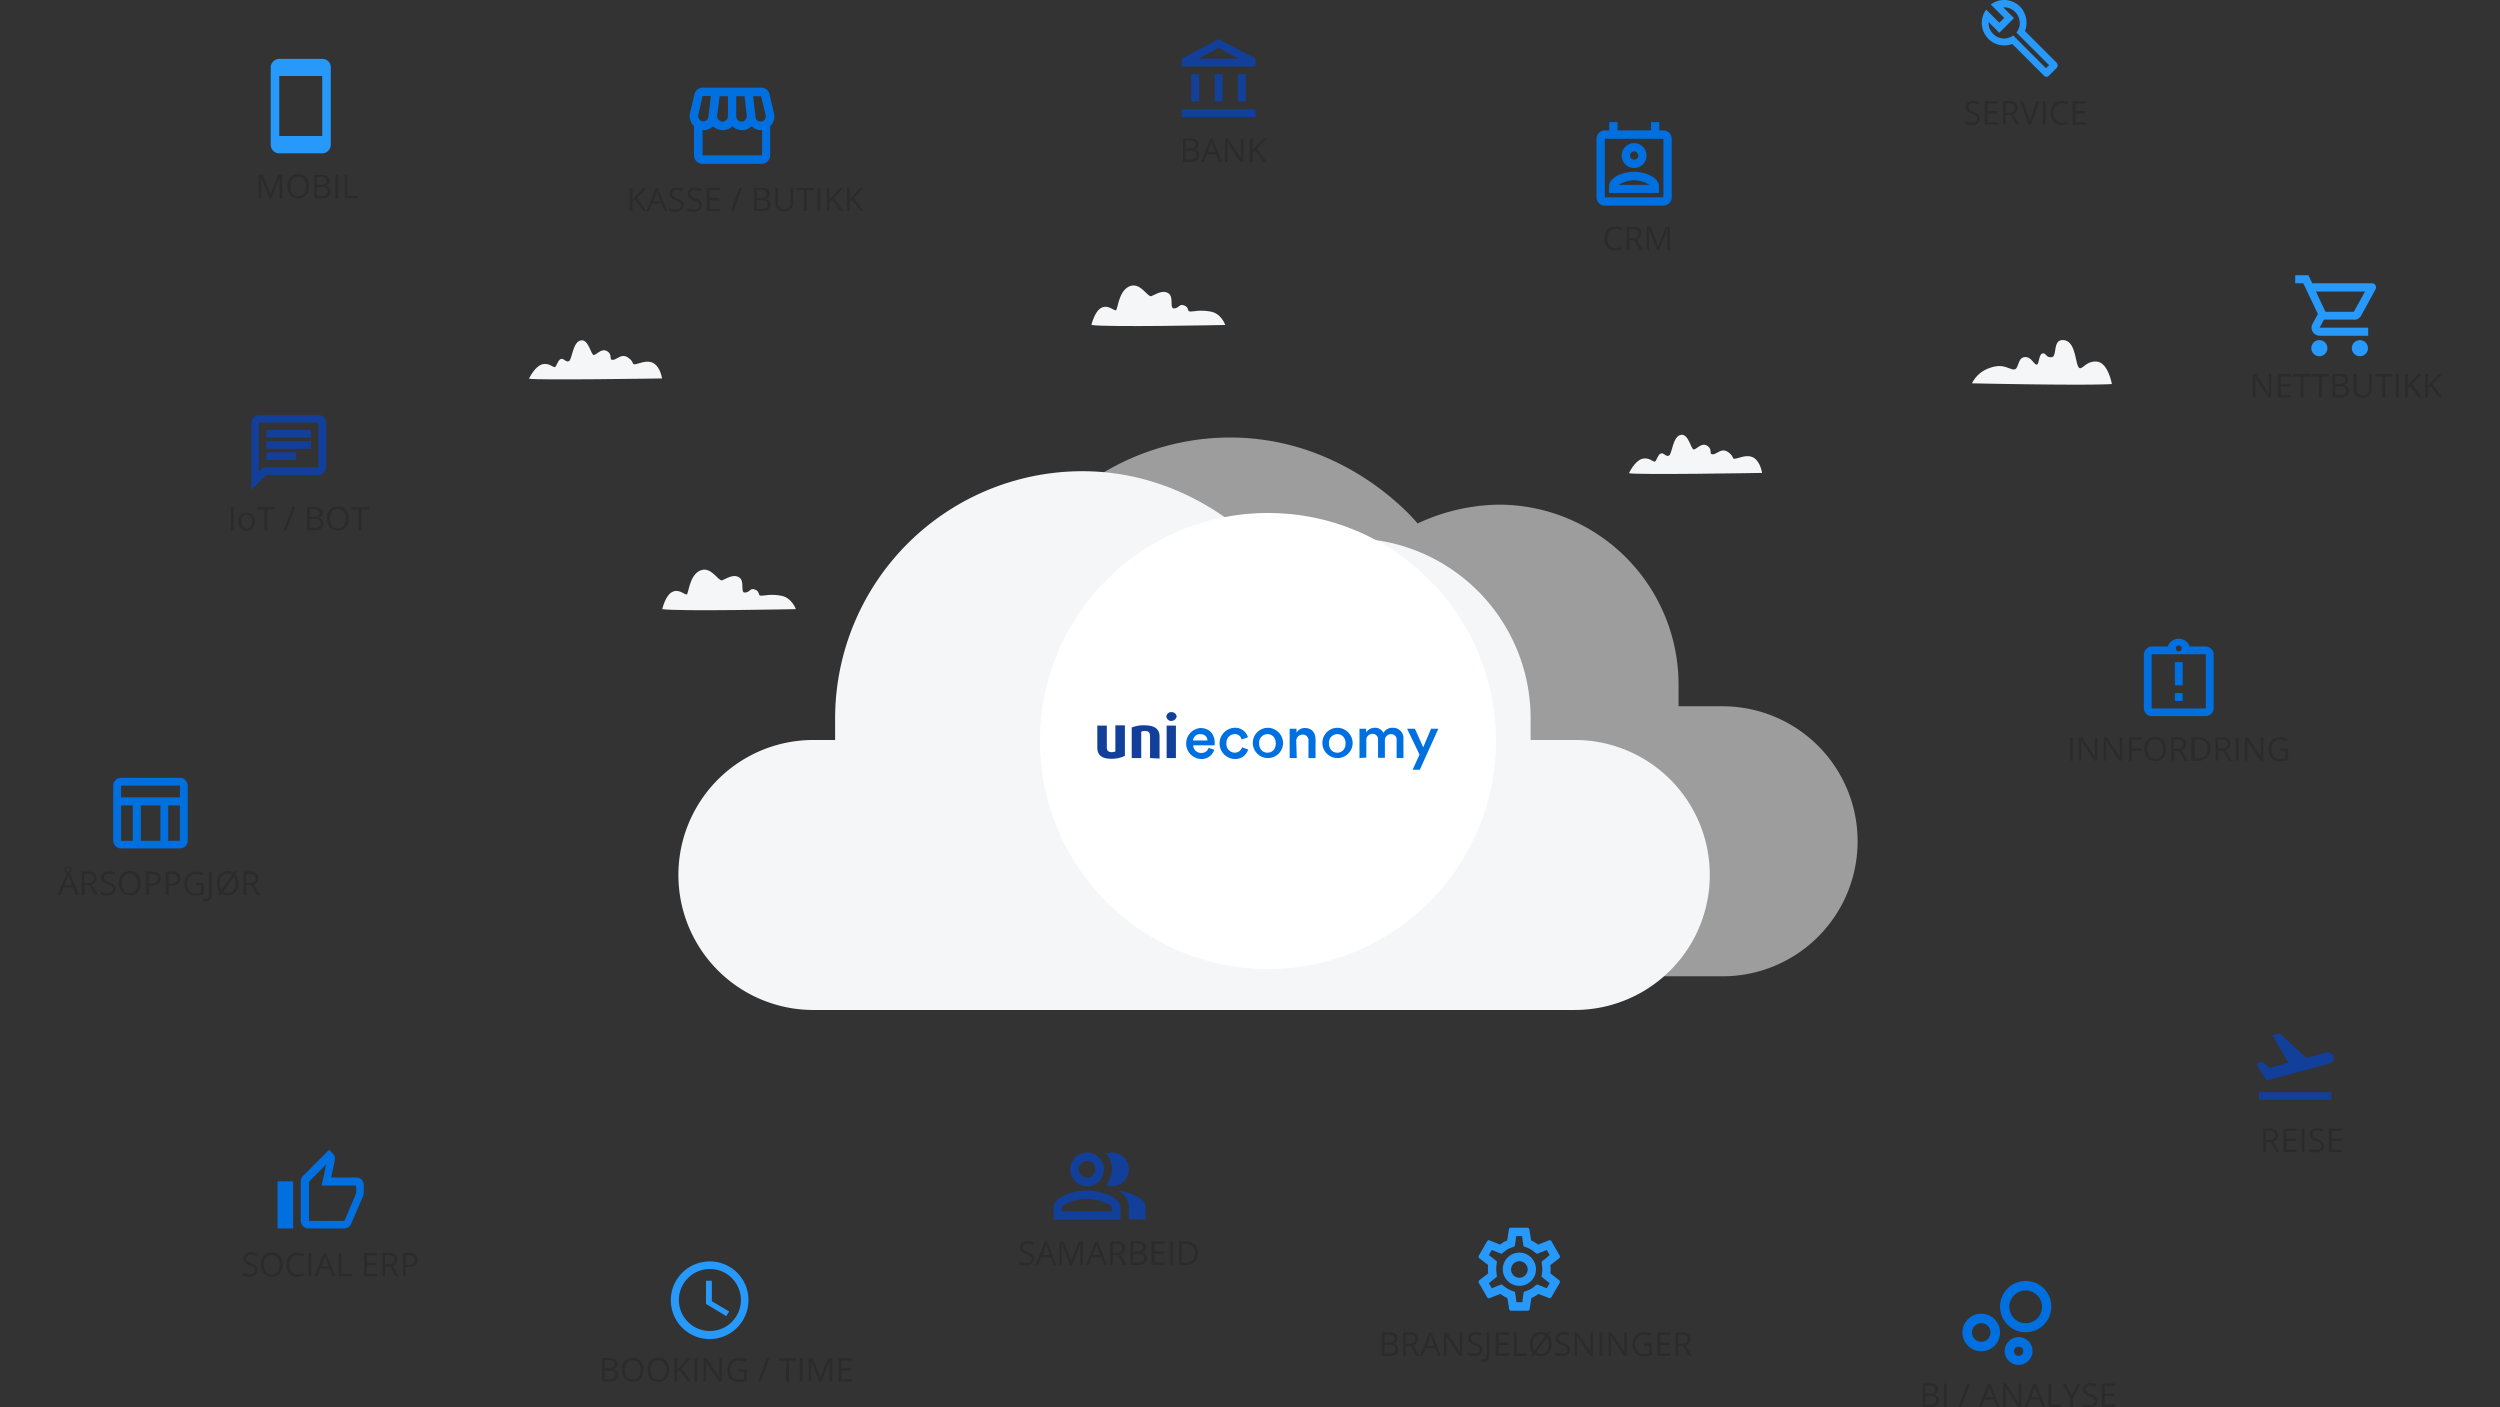 <svg xmlns="http://www.w3.org/2000/svg" xmlns:xlink="http://www.w3.org/1999/xlink" width="1080" height="608" viewBox="0 0 1080 608">
  <rect x="0" y="0" width="1080" height="608" fill="#333333" stroke="none"/>
  <defs>
    <clipPath id="clip-path">
      <rect id="Rectangle_2918" data-name="Rectangle 2918" width="1080" height="608" transform="translate(416 2068)" fill="#fff" stroke="#707070" stroke-width="1"/>
    </clipPath>
  </defs>
  <g id="Mask_Group_1" data-name="Mask Group 1" transform="translate(-416 -2068)" clip-path="url(#clip-path)">
    <g id="Integrations_updated_colours_v2_outlined" transform="translate(394.268 2011.603)">
      <path id="Path_6427" data-name="Path 6427" d="M250.256,219.989s2.32-5.062,5.484-6.117,5.062,1.582,5.8,1.055,1.055-2.636,2.32-3.375,2.32,1.582,3.691.844,1.582-8.542,5.273-8.964c3.269-.422,4.218,6.539,5.484,6.328s3.375-3.164,5.8-1.582.527,3.691,2.32,3.691,3.691-2.953,6.539-1.055,1.582,2.953,2.953,2.953,5.273-2.215,8.226-.422,3.586,6.539,3.586,6.539S252.893,220.728,250.256,219.989Z" fill="#f5f6f8"/>
      <path id="Path_6428" data-name="Path 6428" d="M725.459,260.8s2.32-5.062,5.484-6.117,5.062,1.582,5.8,1.055,1.055-2.636,2.32-3.375,2.32,1.582,3.691.844,1.582-8.542,5.273-8.964c3.269-.422,4.218,6.539,5.484,6.328s3.375-3.164,5.8-1.582.527,3.691,2.32,3.691,3.691-2.953,6.539-1.055,1.582,2.953,2.953,2.953,5.273-2.215,8.226-.422,3.586,6.539,3.586,6.539S728.1,261.646,725.459,260.8Z" fill="#f5f6f8"/>
      <path id="Path_6429" data-name="Path 6429" d="M493.236,196.788s1.266-5.8,4.218-7.382,5.484,1.266,6.328,1.055,1.055-8.226,5.8-10.335,7.909,4.746,9.491,4.218,4.746-2.953,7.382-1.266.211,6.855,2.636,6.539,1.9-2.109,4.218-1.266,1.055,2.636,2.637,2.636,4.007-.844,8.753,0,6.328,5.8,6.328,5.8S500.091,197.843,493.236,196.788Z" fill="#f5f6f8"/>
      <path id="Path_6430" data-name="Path 6430" d="M307.837,319.543s1.266-5.8,4.218-7.382,5.484,1.266,6.328,1.055,1.055-8.226,5.8-10.335,7.909,4.746,9.491,4.218,4.746-2.953,7.382-1.266.211,6.855,2.637,6.539,1.9-2.109,4.218-1.266,1.055,2.637,2.637,2.637,4.007-.844,8.648,0,6.328,5.8,6.328,5.8S314.692,320.6,307.837,319.543Z" fill="#f5f6f8"/>
      <path id="Path_6431" data-name="Path 6431" d="M934.058,222.309s-1.582-9.28-6.539-9.7-6.539,4.429-7.909,2.32-1.266-11.073-6.328-11.6-2.636,7.171-5.273,7.382-2.32-2.109-4.008-1.582-1.266,5.273-2.636,4.746-2.32-3.691-5.273-3.164-2.109,5.8-4.746,5.273-4.746-2.636-10.335-.527a13.061,13.061,0,0,0-7.382,6.539S921.509,223.048,934.058,222.309Z" fill="#f5f6f8"/>
      <path id="Path_6432" data-name="Path 6432" d="M961.267,355.822h3.375V359.2h-3.375Zm0-13.393h3.375v10.019h-3.375Zm13.393-6.749H967.7a5.154,5.154,0,0,0-4.746-3.375,5.009,5.009,0,0,0-4.746,3.375h-6.96a1.337,1.337,0,0,0-.633.105,2.74,2.74,0,0,0-1.687.949,3.789,3.789,0,0,0-.738,1.055,2.808,2.808,0,0,0-.316,1.266v23.412a2.505,2.505,0,0,0,.316,1.266,3.789,3.789,0,0,0,.738,1.055,4.4,4.4,0,0,0,1.687.949H974.66a3.4,3.4,0,0,0,3.375-3.375V338.948A3.532,3.532,0,0,0,974.66,335.679Zm-11.706-.422a1.266,1.266,0,0,1,0,2.531,1.218,1.218,0,0,1-1.266-1.266A1.282,1.282,0,0,1,962.954,335.257Zm11.706,27.209H951.248V339.054H974.66Z" fill="#0070e0"/>
      <g id="Group_6022" data-name="Group 6022">
        <g id="Group_6019" data-name="Group 6019">
          <g id="noun_clouds_641730_1_" transform="translate(-2.109 -118.221)" opacity="0.54">
            <path id="Path_6433" data-name="Path 6433" d="M767.959,596.376H439.135a58.319,58.319,0,1,1,0-116.639h9.386v-9.386A106.849,106.849,0,0,1,555.246,363.626c51.148,0,80.993,37.122,80.993,37.122a85.546,85.546,0,0,1,35.013-8.12,77.729,77.729,0,0,1,77.724,77.724v9.386h19.088a58.319,58.319,0,1,1-.105,116.639Z" fill="#f7f7f9"/>
          </g>
          <g id="noun_clouds_641730" transform="translate(-2.109 -118.221)">
            <path id="Path_6434" data-name="Path 6434" d="M704.156,610.929H375.226a58.319,58.319,0,1,1,0-116.639h9.386V484.9A106.849,106.849,0,0,1,491.338,378.179c51.148,0,80.993,37.122,80.993,37.122a85.545,85.545,0,0,1,35.013-8.12A77.729,77.729,0,0,1,685.067,484.9v9.386h19.088a58.319,58.319,0,1,1,0,116.639Z" fill="#f5f6f8"/>
          </g>
        </g>
        <g id="Group_6021" data-name="Group 6021">
          <circle id="Ellipse_593" data-name="Ellipse 593" cx="98.5" cy="98.5" r="98.5" transform="translate(470.984 277.992)" fill="#fff"/>
          <g id="Group_6020" data-name="Group 6020">
            <g id="Group_881">
              <path id="Path_198" d="M501.884,384.19c-4.113,0-6.117-1.476-6.117-4.957v-9.386h4.113v9.491c0,1.371.738,2,2.109,2a4.232,4.232,0,0,0,1.582-.316V369.742h4.113v13.182A12.834,12.834,0,0,1,501.884,384.19Z" fill="#123f9a"/>
              <path id="Path_199" d="M518.546,383.874v-9.491c0-1.476-.633-2.215-2.215-2.215a4.232,4.232,0,0,0-1.582.316v11.39h-4.113V370.692a12.978,12.978,0,0,1,5.695-.949c4.429,0,6.328,1.793,6.328,4.851v9.491l-4.113-.211Z" fill="#123f9a"/>
              <path id="Path_200" d="M527.827,367.844a2.1,2.1,0,0,1-2.215-1.9,2.044,2.044,0,0,1,2.215-1.9,2.111,2.111,0,0,1,2.215,1.9A2.354,2.354,0,0,1,527.827,367.844Zm-2.109,16.03V369.848h4.007v14.026Z" fill="#123f9a"/>
            </g>
            <g id="Group_882">
              <path id="Path_201" d="M546.282,380.288a5.709,5.709,0,0,1-5.695,4.007,6.713,6.713,0,0,1-.316-13.393c3.9,0,6.222,2.531,6.222,6.539a2.921,2.921,0,0,1-.105.949h-9.175a3.331,3.331,0,0,0,3.48,3.269,3.08,3.08,0,0,0,3.164-2.215Zm-2.953-4.008c0-1.476-1.055-2.742-3.164-2.742a3.005,3.005,0,0,0-3.058,2.742Z" fill="#0070e0"/>
              <path id="Path_202" d="M551.555,377.546a3.673,3.673,0,0,0,3.586,4.007,3.291,3.291,0,0,0,3.164-2.32l2.637.949a5.8,5.8,0,0,1-5.8,4.113,6.755,6.755,0,0,1-.106-13.5,5.69,5.69,0,0,1,5.8,4.113l-2.742.949a2.872,2.872,0,0,0-3.058-2.32A3.658,3.658,0,0,0,551.555,377.546Z" fill="#0070e0"/>
              <path id="Path_203" d="M576.022,377.546a6.542,6.542,0,1,1-6.539-6.749A6.685,6.685,0,0,1,576.022,377.546Zm-3.164,0c0-2.637-1.687-4.007-3.586-4.007a3.671,3.671,0,0,0-3.586,4.007c0,2.637,1.687,4.007,3.586,4.007S572.858,380.183,572.858,377.546Z" fill="#0070e0"/>
              <path id="Path_204" d="M581.928,383.874h-3.058V371.219h2.953v1.687a4.068,4.068,0,0,1,3.691-2c3.058,0,4.535,2.215,4.535,4.957v8.015H586.99v-7.382a2.418,2.418,0,0,0-2.637-2.742,2.692,2.692,0,0,0-2.636,2.953l.211,7.171Z" fill="#0070e0"/>
              <path id="Path_205" d="M606.078,377.546a6.542,6.542,0,1,1-6.539-6.749A6.685,6.685,0,0,1,606.078,377.546Zm-3.058,0c0-2.637-1.687-4.007-3.586-4.007a3.671,3.671,0,0,0-3.586,4.007c0,2.637,1.687,4.007,3.586,4.007s3.586-1.371,3.586-4.007Z" fill="#0070e0"/>
              <path id="Path_206" d="M609.031,383.874V371.219h2.847V372.8a4.423,4.423,0,0,1,3.691-2,3.9,3.9,0,0,1,3.8,2.215,4.393,4.393,0,0,1,4.113-2.215,4.454,4.454,0,0,1,4.535,4.851v8.226h-2.953v-7.7a2.329,2.329,0,0,0-2.426-2.637A2.635,2.635,0,0,0,620,376.281v7.488h-2.953v-7.7a2.329,2.329,0,0,0-2.426-2.636,2.576,2.576,0,0,0-2.636,2.742v7.488l-2.953.211Z" fill="#0070e0"/>
              <path id="Path_207" d="M631.916,389.042l3.058-6.644L629.6,371.219h3.375l3.586,8.015,3.375-8.015h3.164l-8.015,17.717h-3.164v.105Z" fill="#0070e0"/>
            </g>
          </g>
        </g>
      </g>
      <g id="Layer_12">
        <path id="Path_6435" data-name="Path 6435" d="M543.013,585.513" fill="#508ab2"/>
        <path id="Path_6436" data-name="Path 6436" d="M99.449,392.416H74.033a3.332,3.332,0,0,0-3.375,3.375v23.728a3.332,3.332,0,0,0,3.375,3.375H99.449a3.332,3.332,0,0,0,3.375-3.375V395.791A3.4,3.4,0,0,0,99.449,392.416Zm0,3.375v5.062H74.033v-5.062Zm-8.437,23.834H82.575V404.333h8.437ZM74.033,404.333h5.062v15.292H74.033Zm20.354,15.292V404.333h5.062v15.292Z" fill="#0070e0"/>
        <path id="Path_6437" data-name="Path 6437" d="M133.512,238.972h25.732v19.3H135.41l-1.9,1.9v-21.2m0-3.269a3.2,3.2,0,0,0-3.164,3.269v29l6.433-6.433H159.35a3.286,3.286,0,0,0,3.269-3.269v-19.3a3.286,3.286,0,0,0-3.269-3.269Zm3.269,16.135h12.866v3.269H136.781Zm0-4.851h19.3v3.269h-19.3Zm0-4.851h19.3v3.269h-19.3Z" fill="#123f9a"/>
        <path id="Path_6438" data-name="Path 6438" d="M160.932,81.837H142.371a3.737,3.737,0,0,0-3.691,3.691v33.431a3.737,3.737,0,0,0,3.691,3.691h18.561a3.737,3.737,0,0,0,3.691-3.691V85.528A3.6,3.6,0,0,0,160.932,81.837Zm0,33.325H142.371V89.219h18.561Z" fill="#2699fb"/>
      </g>
      <path id="Path_6439" data-name="Path 6439" d="M175.591,565.054H164.834l1.582-7.8v-.527a2.544,2.544,0,0,0-.738-1.793l-1.793-1.793-11.179,11.179a3.433,3.433,0,0,0-1.055,2.426V583.72a3.4,3.4,0,0,0,3.375,3.375h15.292a3.454,3.454,0,0,0,3.164-2.109l5.168-12.022a5.293,5.293,0,0,0,.211-1.266v-3.269A3.18,3.18,0,0,0,175.591,565.054Zm0,6.855-5.062,11.917H155.237V566.847l7.382-7.382-1.9,9.07h14.87Zm-33.958-5.167h6.749V587.1h-6.749Z" fill="#0070e0"/>
      <g id="Group_6023" data-name="Group 6023">
        <path id="Path_6440" data-name="Path 6440" d="M132.985,605.023a2.655,2.655,0,0,1-.949,2.109,3.93,3.93,0,0,1-2.636.738,6.5,6.5,0,0,1-2.742-.422v-1.16a5.223,5.223,0,0,0,1.371.422,6.962,6.962,0,0,0,1.476.105,3.017,3.017,0,0,0,1.793-.422,1.5,1.5,0,0,0,.633-1.266,1.987,1.987,0,0,0-.211-.844,2.287,2.287,0,0,0-.738-.633,6.8,6.8,0,0,0-1.476-.633,5.01,5.01,0,0,1-2-1.16,2.481,2.481,0,0,1-.633-1.793,2.641,2.641,0,0,1,.844-1.9,4.051,4.051,0,0,1,2.32-.738,7.469,7.469,0,0,1,2.742.527l-.316,1.055a7.2,7.2,0,0,0-2.426-.527,2.062,2.062,0,0,0-1.476.422,1.511,1.511,0,0,0-.527,1.16,1.987,1.987,0,0,0,.211.844,1.79,1.79,0,0,0,.633.633,5.637,5.637,0,0,0,1.371.633,5.314,5.314,0,0,1,2.215,1.266A2.59,2.59,0,0,1,132.985,605.023Z" fill="#2b2b2b"/>
        <path id="Path_6441" data-name="Path 6441" d="M143.847,602.7a5.5,5.5,0,0,1-1.266,3.8,4.3,4.3,0,0,1-3.375,1.371,4.383,4.383,0,0,1-3.48-1.371,5.6,5.6,0,0,1-1.266-3.9,5.156,5.156,0,0,1,1.266-3.8,4.383,4.383,0,0,1,3.48-1.371,4.024,4.024,0,0,1,3.375,1.371A6.163,6.163,0,0,1,143.847,602.7Zm-8.12,0a5.38,5.38,0,0,0,.844,3.164,2.992,2.992,0,0,0,2.531,1.055,2.867,2.867,0,0,0,2.531-1.055,5.38,5.38,0,0,0,.844-3.164,4.812,4.812,0,0,0-.844-3.058,3.16,3.16,0,0,0-2.531-1.055,2.867,2.867,0,0,0-2.531,1.055A4.812,4.812,0,0,0,135.727,602.7Z" fill="#2b2b2b"/>
        <path id="Path_6442" data-name="Path 6442" d="M150.386,598.59a3.274,3.274,0,0,0-2.637,1.16,4.613,4.613,0,0,0-.949,3.058,4.427,4.427,0,0,0,.949,3.058,3.206,3.206,0,0,0,2.637,1.055,7.337,7.337,0,0,0,2.426-.422v1.055a9.2,9.2,0,0,1-2.637.422,4.383,4.383,0,0,1-3.48-1.371,5.6,5.6,0,0,1-1.266-3.9,5.547,5.547,0,0,1,.633-2.742,4.6,4.6,0,0,1,1.687-1.793,5.137,5.137,0,0,1,2.637-.633,5.548,5.548,0,0,1,2.742.633l-.527,1.055A3.235,3.235,0,0,0,150.386,598.59Z" fill="#2b2b2b"/>
        <path id="Path_6443" data-name="Path 6443" d="M155.026,607.765V597.641h1.16v10.124Z" fill="#2b2b2b"/>
        <path id="Path_6444" data-name="Path 6444" d="M165.361,607.765,164.1,604.5h-4.113l-1.266,3.269h-1.16l4.007-10.124h.949l4.007,10.124Zm-1.582-4.324-1.16-3.164a13.437,13.437,0,0,1-.422-1.476,10.817,10.817,0,0,1-.422,1.476l-1.16,3.164Z" fill="#2b2b2b"/>
        <path id="Path_6445" data-name="Path 6445" d="M168,607.765V597.641h1.16v9.07h4.429v1.055Z" fill="#2b2b2b"/>
        <path id="Path_6446" data-name="Path 6446" d="M184.66,607.765h-5.695V597.641h5.695V598.7h-4.429v3.269h4.218v1.055h-4.218v3.691h4.429Z" fill="#2b2b2b"/>
        <path id="Path_6447" data-name="Path 6447" d="M188.14,603.547v4.218h-1.16V597.641h2.742a4.058,4.058,0,0,1,2.742.738,2.446,2.446,0,0,1,.844,2.109,2.7,2.7,0,0,1-2,2.742l2.742,4.535h-1.371l-2.426-4.218Zm0-1.055h1.582a2.591,2.591,0,0,0,1.793-.527,2.136,2.136,0,0,0,.633-1.476,1.77,1.77,0,0,0-.633-1.476,3.17,3.17,0,0,0-1.9-.422h-1.582v3.9Z" fill="#2b2b2b"/>
        <path id="Path_6448" data-name="Path 6448" d="M202.167,600.594a2.593,2.593,0,0,1-1.055,2.32,4.909,4.909,0,0,1-2.953.844H197v4.007h-1.16V597.641h2.636C200.9,597.641,202.167,598.59,202.167,600.594Zm-5.273,2.215h1.055a3.772,3.772,0,0,0,2.215-.527,1.9,1.9,0,0,0,.738-1.582,1.77,1.77,0,0,0-.633-1.476,3.493,3.493,0,0,0-2-.527H197v4.113Z" fill="#2b2b2b"/>
      </g>
      <g id="Group_6024" data-name="Group 6024">
        <path id="Path_6449" data-name="Path 6449" d="M54.523,443.037l-1.266-3.269H49.144l-1.266,3.269h-1.16l4.007-10.124h.949l4.007,10.124Zm-1.687-4.218-1.16-3.164a13.441,13.441,0,0,1-.422-1.476,10.82,10.82,0,0,1-.422,1.476l-1.16,3.164Zm-.105-6.749a1.223,1.223,0,0,1-.422,1.055,1.44,1.44,0,0,1-1.16.422,1.586,1.586,0,0,1-1.16-.422,1.354,1.354,0,0,1-.422-1.055,1.223,1.223,0,0,1,.422-1.055,1.441,1.441,0,0,1,1.16-.422,1.586,1.586,0,0,1,1.16.422A1.354,1.354,0,0,1,52.73,432.069Zm-.738,0a1.5,1.5,0,0,0-.211-.633.891.891,0,0,0-.633-.211,1.5,1.5,0,0,0-.633.211.892.892,0,0,0-.211.633,1.5,1.5,0,0,0,.211.633.891.891,0,0,0,.633.211,1.5,1.5,0,0,0,.633-.211A.892.892,0,0,0,51.992,432.069Z" fill="#2b2b2b"/>
        <path id="Path_6450" data-name="Path 6450" d="M58.214,438.819v4.218h-1.16V432.913H59.8a4.057,4.057,0,0,1,2.742.738,2.446,2.446,0,0,1,.844,2.109,2.7,2.7,0,0,1-2,2.742l2.742,4.535H62.749l-2.426-4.218Zm0-.949H59.8a2.591,2.591,0,0,0,1.793-.527,2.039,2.039,0,0,0,0-2.953,3.171,3.171,0,0,0-1.9-.422H58.108v3.9Z" fill="#2b2b2b"/>
        <path id="Path_6451" data-name="Path 6451" d="M71.607,440.4a2.655,2.655,0,0,1-.949,2.109,3.93,3.93,0,0,1-2.636.738,6.5,6.5,0,0,1-2.742-.422v-1.16a5.221,5.221,0,0,0,1.371.422,6.962,6.962,0,0,0,1.476.105,3.017,3.017,0,0,0,1.793-.422,1.5,1.5,0,0,0,.633-1.266,1.987,1.987,0,0,0-.211-.844,2.287,2.287,0,0,0-.738-.633,6.8,6.8,0,0,0-1.476-.633,5.01,5.01,0,0,1-2-1.16,2.481,2.481,0,0,1-.633-1.793,2.641,2.641,0,0,1,.844-1.9,4.051,4.051,0,0,1,2.32-.738,7.469,7.469,0,0,1,2.742.527l-.316,1.055a7.2,7.2,0,0,0-2.426-.527,2.062,2.062,0,0,0-1.476.422,1.511,1.511,0,0,0-.527,1.16,1.987,1.987,0,0,0,.211.844,1.791,1.791,0,0,0,.633.633,5.641,5.641,0,0,0,1.371.633,5.313,5.313,0,0,1,2.215,1.266A2.183,2.183,0,0,1,71.607,440.4Z" fill="#2b2b2b"/>
        <path id="Path_6452" data-name="Path 6452" d="M82.47,437.975a5.5,5.5,0,0,1-1.266,3.8,4.3,4.3,0,0,1-3.375,1.371,4.383,4.383,0,0,1-3.48-1.371,5.6,5.6,0,0,1-1.266-3.9,5.156,5.156,0,0,1,1.266-3.8,4.764,4.764,0,0,1,3.48-1.371,4.023,4.023,0,0,1,3.375,1.371A5.982,5.982,0,0,1,82.47,437.975Zm-8.12,0a5.38,5.38,0,0,0,.844,3.164,3.126,3.126,0,0,0,2.531,1.055,2.867,2.867,0,0,0,2.531-1.055,5.38,5.38,0,0,0,.844-3.164,4.811,4.811,0,0,0-.844-3.058,3.16,3.16,0,0,0-2.531-1.055,2.867,2.867,0,0,0-2.531,1.055A5.028,5.028,0,0,0,74.349,437.975Z" fill="#2b2b2b"/>
        <path id="Path_6453" data-name="Path 6453" d="M91.117,435.866a2.593,2.593,0,0,1-1.055,2.32,4.909,4.909,0,0,1-2.953.844H85.95v4.007H84.79V432.913h2.636C89.852,432.913,91.117,433.967,91.117,435.866Zm-5.273,2.215H86.9a3.772,3.772,0,0,0,2.215-.527,1.9,1.9,0,0,0,.738-1.582,1.77,1.77,0,0,0-.633-1.476,3.494,3.494,0,0,0-2-.527H85.95v4.113Z" fill="#2b2b2b"/>
        <path id="Path_6454" data-name="Path 6454" d="M99.66,435.866a2.593,2.593,0,0,1-1.055,2.32,4.909,4.909,0,0,1-2.953.844h-1.16v4.007h-1.16V432.913h2.636C98.394,432.913,99.66,433.967,99.66,435.866Zm-5.273,2.215h1.055a3.772,3.772,0,0,0,2.215-.527,1.9,1.9,0,0,0,.738-1.582,1.77,1.77,0,0,0-.633-1.476,3.494,3.494,0,0,0-2-.527H94.492v4.113Z" fill="#2b2b2b"/>
        <path id="Path_6455" data-name="Path 6455" d="M106.3,437.764h3.48v4.957a7.9,7.9,0,0,1-1.687.422,10.252,10.252,0,0,1-1.9.105,4.468,4.468,0,0,1-3.586-1.371,6.3,6.3,0,0,1-.633-6.539,4.2,4.2,0,0,1,1.793-1.793,5.547,5.547,0,0,1,2.742-.633,7.565,7.565,0,0,1,3.058.633l-.422,1.055a6.409,6.409,0,0,0-2.636-.633,3.52,3.52,0,0,0-2.847,1.055,4.655,4.655,0,0,0-1.055,3.058,4.25,4.25,0,0,0,.949,3.058,3.757,3.757,0,0,0,2.953,1.055,14.291,14.291,0,0,0,2.109-.211v-3.164h-2.215v-1.055Z" fill="#2b2b2b"/>
        <path id="Path_6456" data-name="Path 6456" d="M110.627,445.779a3.12,3.12,0,0,1-1.055-.211v-1.055a3.251,3.251,0,0,0,1.055.105,1.223,1.223,0,0,0,1.055-.422,1.894,1.894,0,0,0,.316-1.16V432.913h1.16v10.019a2.855,2.855,0,0,1-.633,2A2.674,2.674,0,0,1,110.627,445.779Z" fill="#2b2b2b"/>
        <path id="Path_6457" data-name="Path 6457" d="M124.759,437.975a5.5,5.5,0,0,1-1.266,3.8,4.3,4.3,0,0,1-3.375,1.371,4.117,4.117,0,0,1-2.636-.738l-.738.949-.844-.527.738-1.055a5.6,5.6,0,0,1-1.266-3.9,5.156,5.156,0,0,1,1.266-3.8,4.764,4.764,0,0,1,3.48-1.371,5.01,5.01,0,0,1,2.531.633l.633-.949.844.527-.738,1.055A6.131,6.131,0,0,1,124.759,437.975Zm-8.12,0a4.568,4.568,0,0,0,.738,2.847l4.64-6.539a3.642,3.642,0,0,0-1.9-.527,2.867,2.867,0,0,0-2.531,1.055A4.918,4.918,0,0,0,116.639,437.975Zm6.855,0a4.908,4.908,0,0,0-.738-2.953l-4.64,6.539a3.007,3.007,0,0,0,2,.527,2.867,2.867,0,0,0,2.531-1.055A4.812,4.812,0,0,0,123.494,437.975Z" fill="#2b2b2b"/>
        <path id="Path_6458" data-name="Path 6458" d="M128.134,438.819v4.218h-1.16V432.913h2.742a4.057,4.057,0,0,1,2.742.738,2.446,2.446,0,0,1,.844,2.109,2.7,2.7,0,0,1-2,2.742l2.742,4.535h-1.371l-2.426-4.218Zm0-.949h1.582a2.591,2.591,0,0,0,1.793-.527,2.039,2.039,0,0,0,0-2.953,3.171,3.171,0,0,0-1.9-.422h-1.582v3.9Z" fill="#2b2b2b"/>
      </g>
      <g id="Group_6025" data-name="Group 6025">
        <path id="Path_6459" data-name="Path 6459" d="M121.49,285.48V275.356h1.16V285.48Z" fill="#2b2b2b"/>
        <path id="Path_6460" data-name="Path 6460" d="M131.825,281.683a4.32,4.32,0,0,1-.949,2.953,3.206,3.206,0,0,1-2.637,1.055,3.555,3.555,0,0,1-1.793-.527,3.205,3.205,0,0,1-1.266-1.371,4.441,4.441,0,0,1-.422-2.109,3.867,3.867,0,0,1,.949-2.847,3.565,3.565,0,0,1,5.062,0A3.52,3.52,0,0,1,131.825,281.683Zm-5.8,0a3.46,3.46,0,0,0,.633,2.215,1.967,1.967,0,0,0,1.687.738,1.848,1.848,0,0,0,1.687-.738,4.192,4.192,0,0,0,0-4.429,1.967,1.967,0,0,0-1.687-.738,1.848,1.848,0,0,0-1.687.738A3.088,3.088,0,0,0,126.025,281.683Z" fill="#2b2b2b"/>
        <path id="Path_6461" data-name="Path 6461" d="M137.1,285.48h-1.16v-9.07h-3.164v-1.055h7.593v1.055H137.2v9.07Z" fill="#2b2b2b"/>
        <path id="Path_6462" data-name="Path 6462" d="M149.226,275.356l-3.8,10.124h-1.16l3.8-10.124Z" fill="#2b2b2b"/>
        <path id="Path_6463" data-name="Path 6463" d="M154.393,275.356h2.847a5.339,5.339,0,0,1,2.953.633,2.129,2.129,0,0,1,.949,1.9,2.286,2.286,0,0,1-.527,1.476,2.211,2.211,0,0,1-1.476.738v.105a2.291,2.291,0,0,1,2.32,2.426,2.514,2.514,0,0,1-.949,2.109,3.81,3.81,0,0,1-2.531.738h-3.586V275.356Zm1.16,4.324h1.9a2.638,2.638,0,0,0,1.793-.422,1.664,1.664,0,0,0,.527-1.371,1.5,1.5,0,0,0-.633-1.266,4.212,4.212,0,0,0-1.9-.422h-1.687v3.48Zm0,.949v3.8h2.109a2.56,2.56,0,0,0,1.9-.527,1.77,1.77,0,0,0,.633-1.476,1.567,1.567,0,0,0-.633-1.371,3.171,3.171,0,0,0-1.9-.422h-2.109Z" fill="#2b2b2b"/>
        <path id="Path_6464" data-name="Path 6464" d="M172.427,280.418a5.5,5.5,0,0,1-1.266,3.8,4.3,4.3,0,0,1-3.375,1.371,4.383,4.383,0,0,1-3.48-1.371,5.6,5.6,0,0,1-1.266-3.9,5.156,5.156,0,0,1,1.266-3.8,4.383,4.383,0,0,1,3.48-1.371,4.024,4.024,0,0,1,3.375,1.371A6.163,6.163,0,0,1,172.427,280.418Zm-8.12,0a5.38,5.38,0,0,0,.844,3.164,2.992,2.992,0,0,0,2.531,1.055,2.867,2.867,0,0,0,2.531-1.055,5.38,5.38,0,0,0,.844-3.164,4.811,4.811,0,0,0-.844-3.058,3.16,3.16,0,0,0-2.531-1.055,2.867,2.867,0,0,0-2.531,1.055A4.811,4.811,0,0,0,164.307,280.418Z" fill="#2b2b2b"/>
        <path id="Path_6465" data-name="Path 6465" d="M177.805,285.48h-1.16v-9.07h-3.164v-1.055h7.593v1.055h-3.164v9.07Z" fill="#2b2b2b"/>
      </g>
      <g id="Group_6026" data-name="Group 6026">
        <path id="Path_6466" data-name="Path 6466" d="M138.047,142.054l-3.48-8.964h-.105a18.69,18.69,0,0,1,.105,2.531v6.433h-1.055V131.93h1.793l3.164,8.331h.105l3.269-8.331h1.793v10.124h-1.16v-6.539a19.492,19.492,0,0,1,.105-2.426h-.105L139,142.054Z" fill="#2b2b2b"/>
        <path id="Path_6467" data-name="Path 6467" d="M155.237,136.887a5.5,5.5,0,0,1-1.266,3.8,4.3,4.3,0,0,1-3.375,1.371,4.383,4.383,0,0,1-3.48-1.371,5.6,5.6,0,0,1-1.266-3.9,5.156,5.156,0,0,1,1.266-3.8,4.383,4.383,0,0,1,3.48-1.371,4.024,4.024,0,0,1,3.375,1.371A6.391,6.391,0,0,1,155.237,136.887Zm-8.12,0a5.38,5.38,0,0,0,.844,3.164,3.126,3.126,0,0,0,2.531,1.055,2.867,2.867,0,0,0,2.531-1.055,5.38,5.38,0,0,0,.844-3.164,4.812,4.812,0,0,0-.844-3.058,3.16,3.16,0,0,0-2.531-1.055,2.867,2.867,0,0,0-2.531,1.055A5.258,5.258,0,0,0,147.117,136.887Z" fill="#2b2b2b"/>
        <path id="Path_6468" data-name="Path 6468" d="M157.452,131.93H160.3a5.339,5.339,0,0,1,2.953.633,2.129,2.129,0,0,1,.949,1.9,2.286,2.286,0,0,1-.527,1.476,2.211,2.211,0,0,1-1.476.738v.105a2.291,2.291,0,0,1,2.32,2.426,2.514,2.514,0,0,1-.949,2.109,3.81,3.81,0,0,1-2.531.738h-3.586V131.93Zm1.16,4.324h1.9a2.638,2.638,0,0,0,1.793-.422,1.664,1.664,0,0,0,.527-1.371,1.5,1.5,0,0,0-.633-1.266,4.212,4.212,0,0,0-1.9-.422h-1.687v3.48Zm0,.949V141h2.109a2.56,2.56,0,0,0,1.9-.527,1.77,1.77,0,0,0,.633-1.476,1.567,1.567,0,0,0-.633-1.371,3.171,3.171,0,0,0-1.9-.422h-2.109Z" fill="#2b2b2b"/>
        <path id="Path_6469" data-name="Path 6469" d="M166.627,142.054V131.93h1.16v10.124Z" fill="#2b2b2b"/>
        <path id="Path_6470" data-name="Path 6470" d="M170.634,142.054V131.93h1.16V141h4.429v1.055Z" fill="#2b2b2b"/>
      </g>
      <g id="Group_6027" data-name="Group 6027">
        <path id="Path_6471" data-name="Path 6471" d="M301.088,147.644h-1.371l-3.691-4.957-1.055.949v4.007h-1.16V137.52h1.16v5.062l4.64-5.062h1.371l-4.113,4.429Z" fill="#2b2b2b"/>
        <path id="Path_6472" data-name="Path 6472" d="M308.787,147.644l-1.266-3.269h-4.113l-1.266,3.269h-1.16l4.007-10.124h.949l4.007,10.124Zm-1.582-4.218-1.16-3.164a13.442,13.442,0,0,1-.422-1.476,10.819,10.819,0,0,1-.422,1.476l-1.16,3.164Z" fill="#2b2b2b"/>
        <path id="Path_6473" data-name="Path 6473" d="M317.118,145.007a2.655,2.655,0,0,1-.949,2.109,3.93,3.93,0,0,1-2.637.738,6.5,6.5,0,0,1-2.742-.422v-1.16a5.221,5.221,0,0,0,1.371.422,6.962,6.962,0,0,0,1.476.105,3.018,3.018,0,0,0,1.793-.422,1.5,1.5,0,0,0,.633-1.266,1.987,1.987,0,0,0-.211-.844,2.288,2.288,0,0,0-.738-.633,6.8,6.8,0,0,0-1.476-.633,5.01,5.01,0,0,1-2-1.16,2.481,2.481,0,0,1-.633-1.793,2.641,2.641,0,0,1,.844-1.9,4.051,4.051,0,0,1,2.32-.738,7.468,7.468,0,0,1,2.742.527L316.591,139a7.2,7.2,0,0,0-2.426-.527,2.062,2.062,0,0,0-1.476.422,1.511,1.511,0,0,0-.527,1.16,1.987,1.987,0,0,0,.211.844,1.791,1.791,0,0,0,.633.633,5.643,5.643,0,0,0,1.371.633,5.313,5.313,0,0,1,2.215,1.266A1.815,1.815,0,0,1,317.118,145.007Z" fill="#2b2b2b"/>
        <path id="Path_6474" data-name="Path 6474" d="M324.922,145.007a2.655,2.655,0,0,1-.949,2.109,3.93,3.93,0,0,1-2.637.738,6.5,6.5,0,0,1-2.742-.422v-1.16a5.222,5.222,0,0,0,1.371.422,6.962,6.962,0,0,0,1.476.105,3.018,3.018,0,0,0,1.793-.422,1.5,1.5,0,0,0,.633-1.266,1.987,1.987,0,0,0-.211-.844,2.288,2.288,0,0,0-.738-.633,6.8,6.8,0,0,0-1.476-.633,5.01,5.01,0,0,1-2-1.16,2.481,2.481,0,0,1-.633-1.793,2.641,2.641,0,0,1,.844-1.9,4.051,4.051,0,0,1,2.32-.738,7.468,7.468,0,0,1,2.742.527L324.395,139a7.2,7.2,0,0,0-2.426-.527,2.062,2.062,0,0,0-1.476.422,1.511,1.511,0,0,0-.527,1.16,1.987,1.987,0,0,0,.211.844,1.791,1.791,0,0,0,.633.633,5.642,5.642,0,0,0,1.371.633,5.313,5.313,0,0,1,2.215,1.266A2.183,2.183,0,0,1,324.922,145.007Z" fill="#2b2b2b"/>
        <path id="Path_6475" data-name="Path 6475" d="M332.726,147.644h-5.695V137.52h5.695v1.055H328.3v3.269h4.218V142.9H328.3v3.691h4.429Z" fill="#2b2b2b"/>
        <path id="Path_6476" data-name="Path 6476" d="M342.323,137.52l-3.8,10.124h-1.16l3.8-10.124Z" fill="#2b2b2b"/>
        <path id="Path_6477" data-name="Path 6477" d="M347.49,137.52h2.847a5.339,5.339,0,0,1,2.953.633,2.129,2.129,0,0,1,.949,1.9,2.286,2.286,0,0,1-.527,1.476,2.211,2.211,0,0,1-1.476.738v.105a2.291,2.291,0,0,1,2.32,2.426,2.514,2.514,0,0,1-.949,2.109,3.81,3.81,0,0,1-2.531.738H347.49V137.52Zm1.16,4.324h1.9a2.638,2.638,0,0,0,1.793-.422,1.664,1.664,0,0,0,.527-1.371,1.5,1.5,0,0,0-.633-1.266,4.212,4.212,0,0,0-1.9-.422H348.65Zm0,1.055v3.8h2.109a2.56,2.56,0,0,0,1.9-.527,1.77,1.77,0,0,0,.633-1.476,1.567,1.567,0,0,0-.633-1.371,3.171,3.171,0,0,0-1.9-.422H348.65Z" fill="#2b2b2b"/>
        <path id="Path_6478" data-name="Path 6478" d="M364.364,137.52v6.538a3.43,3.43,0,0,1-1.055,2.742,4.221,4.221,0,0,1-2.847.949,3.867,3.867,0,0,1-2.847-.949,3.768,3.768,0,0,1-.949-2.742V137.52h1.16v6.644a2.256,2.256,0,0,0,.738,1.9,2.855,2.855,0,0,0,2,.633,3.041,3.041,0,0,0,2-.633,2.348,2.348,0,0,0,.738-2v-6.644h1.055Z" fill="#2b2b2b"/>
        <path id="Path_6479" data-name="Path 6479" d="M370.164,147.644H369v-9.07H365.84V137.52h7.593v1.055H370.27v9.07Z" fill="#2b2b2b"/>
        <path id="Path_6480" data-name="Path 6480" d="M374.91,147.644V137.52h1.16v10.124Z" fill="#2b2b2b"/>
        <path id="Path_6481" data-name="Path 6481" d="M386.194,147.644h-1.371l-3.691-4.957-1.055.949v4.007h-1.16V137.52h1.16v5.062l4.64-5.062h1.371l-4.113,4.429Z" fill="#2b2b2b"/>
        <path id="Path_6482" data-name="Path 6482" d="M394.842,147.644h-1.371l-3.691-4.957-1.055.949v4.007h-1.16V137.52h1.16v5.062l4.64-5.062h1.371l-4.113,4.429Z" fill="#2b2b2b"/>
      </g>
      <g id="Group_6028" data-name="Group 6028">
        <path id="Path_6483" data-name="Path 6483" d="M532.783,116.217h2.847a5.339,5.339,0,0,1,2.953.633,2.129,2.129,0,0,1,.949,1.9,2.286,2.286,0,0,1-.527,1.476,2.211,2.211,0,0,1-1.476.738v.105a2.291,2.291,0,0,1,2.32,2.426,2.514,2.514,0,0,1-.949,2.109,3.81,3.81,0,0,1-2.531.738h-3.586V116.217Zm1.16,4.324h1.9a2.638,2.638,0,0,0,1.793-.422,1.664,1.664,0,0,0,.527-1.371,1.5,1.5,0,0,0-.633-1.266,4.212,4.212,0,0,0-1.9-.422h-1.687Zm0,.949v3.8h2.109a2.56,2.56,0,0,0,1.9-.527,1.77,1.77,0,0,0,.633-1.476,1.567,1.567,0,0,0-.633-1.371,3.171,3.171,0,0,0-1.9-.422h-2.109Z" fill="#2b2b2b"/>
        <path id="Path_6484" data-name="Path 6484" d="M548.391,126.341l-1.266-3.269h-4.113l-1.266,3.269h-1.16l4.007-10.124h.949l4.007,10.124Zm-1.687-4.324-1.16-3.164a13.468,13.468,0,0,1-.422-1.476,10.811,10.811,0,0,1-.422,1.476l-1.16,3.164Z" fill="#2b2b2b"/>
        <path id="Path_6485" data-name="Path 6485" d="M558.832,126.341h-1.371l-5.484-8.542h-.105a24.764,24.764,0,0,1,.105,2.742v5.8h-1.055V116.217h1.371l5.484,8.437h.105a6.976,6.976,0,0,0-.105-1.16v-7.277h1.055Z" fill="#2b2b2b"/>
        <path id="Path_6486" data-name="Path 6486" d="M568.956,126.341h-1.371l-3.691-4.957-1.055.949v4.007h-1.16V116.217h1.16v5.062l4.64-5.062h1.371l-4.113,4.429Z" fill="#2b2b2b"/>
      </g>
      <g id="Group_6029" data-name="Group 6029">
        <path id="Path_6487" data-name="Path 6487" d="M719.764,155.237a3.274,3.274,0,0,0-2.637,1.16,4.613,4.613,0,0,0-.949,3.058,4.426,4.426,0,0,0,.949,3.058,3.206,3.206,0,0,0,2.637,1.055,7.338,7.338,0,0,0,2.426-.422V164.2a9.194,9.194,0,0,1-2.636.422,4.383,4.383,0,0,1-3.48-1.371,5.6,5.6,0,0,1-1.266-3.9,5.548,5.548,0,0,1,.633-2.742,4.6,4.6,0,0,1,1.687-1.793,5.137,5.137,0,0,1,2.637-.633,5.547,5.547,0,0,1,2.742.633l-.527,1.055A4.15,4.15,0,0,0,719.764,155.237Z" fill="#2b2b2b"/>
        <path id="Path_6488" data-name="Path 6488" d="M725.564,160.194v4.218H724.4V154.288h2.742a4.057,4.057,0,0,1,2.742.738,2.446,2.446,0,0,1,.844,2.109,2.7,2.7,0,0,1-2,2.742l2.742,4.535H730.1l-2.426-4.218Zm0-.949h1.582a2.591,2.591,0,0,0,1.793-.527,2.137,2.137,0,0,0,.633-1.476,1.77,1.77,0,0,0-.633-1.476,3.171,3.171,0,0,0-1.9-.422h-1.476Z" fill="#2b2b2b"/>
        <path id="Path_6489" data-name="Path 6489" d="M737.586,164.412l-3.48-8.964H734a18.7,18.7,0,0,1,.105,2.531v6.433h-1.055V154.288h1.793l3.164,8.331h.105l3.269-8.331h1.793v10.124h-1.16v-6.539a19.5,19.5,0,0,1,.105-2.426h-.105l-3.48,8.964Z" fill="#2b2b2b"/>
      </g>
      <g id="Group_6030" data-name="Group 6030">
        <path id="Path_6490" data-name="Path 6490" d="M877,107.569a2.655,2.655,0,0,1-.949,2.109,3.93,3.93,0,0,1-2.637.738,6.5,6.5,0,0,1-2.742-.422v-1.16a5.222,5.222,0,0,0,1.371.422,6.963,6.963,0,0,0,1.477.105,3.018,3.018,0,0,0,1.793-.422,1.5,1.5,0,0,0,.633-1.266,1.986,1.986,0,0,0-.211-.844A2.287,2.287,0,0,0,875,106.2a6.8,6.8,0,0,0-1.476-.633,5.01,5.01,0,0,1-2-1.16,2.481,2.481,0,0,1-.633-1.793,2.641,2.641,0,0,1,.844-1.9,4.051,4.051,0,0,1,2.32-.738,7.468,7.468,0,0,1,2.742.527l-.316,1.055a7.2,7.2,0,0,0-2.426-.527,2.062,2.062,0,0,0-1.476.422,1.511,1.511,0,0,0-.527,1.16,1.987,1.987,0,0,0,.211.844,1.791,1.791,0,0,0,.633.633,5.641,5.641,0,0,0,1.371.633,5.313,5.313,0,0,1,2.215,1.266A2.182,2.182,0,0,1,877,107.569Z" fill="#2b2b2b"/>
        <path id="Path_6491" data-name="Path 6491" d="M884.808,110.206h-5.695V100.081h5.695v1.055h-4.429v3.269H884.6v1.055h-4.218v3.691h4.429Z" fill="#2b2b2b"/>
        <path id="Path_6492" data-name="Path 6492" d="M888.183,105.987v4.218h-1.16V100.081h2.742a4.057,4.057,0,0,1,2.742.738,2.446,2.446,0,0,1,.844,2.109,2.7,2.7,0,0,1-2,2.742l2.742,4.535h-1.371l-2.426-4.218Zm0-.949h1.582a2.591,2.591,0,0,0,1.793-.527,2.137,2.137,0,0,0,.633-1.476,1.77,1.77,0,0,0-.633-1.476,3.171,3.171,0,0,0-1.9-.422h-1.582v3.9Z" fill="#2b2b2b"/>
        <path id="Path_6493" data-name="Path 6493" d="M901.577,100.081h1.266l-3.691,10.124h-1.16l-3.586-10.124h1.266l2.32,6.539a8.751,8.751,0,0,1,.633,2.215l.633-2.215Z" fill="#2b2b2b"/>
        <path id="Path_6494" data-name="Path 6494" d="M904.213,110.206V100.081h1.16v10.124Z" fill="#2b2b2b"/>
        <path id="Path_6495" data-name="Path 6495" d="M912.544,101.031a3.274,3.274,0,0,0-2.636,1.16,4.613,4.613,0,0,0-.949,3.058,4.426,4.426,0,0,0,.949,3.058,3.206,3.206,0,0,0,2.636,1.055,7.338,7.338,0,0,0,2.426-.422v1.055a9.2,9.2,0,0,1-2.637.422,4.383,4.383,0,0,1-3.48-1.371,5.6,5.6,0,0,1-1.266-3.9,5.548,5.548,0,0,1,.633-2.742,4.6,4.6,0,0,1,1.687-1.793,5.137,5.137,0,0,1,2.636-.633,5.547,5.547,0,0,1,2.742.633l-.527,1.055A4.429,4.429,0,0,0,912.544,101.031Z" fill="#2b2b2b"/>
        <path id="Path_6496" data-name="Path 6496" d="M922.774,110.206h-5.695V100.081h5.695v1.055h-4.429v3.269h4.218v1.055h-4.218v3.691h4.429Z" fill="#2b2b2b"/>
      </g>
      <g id="Group_6031" data-name="Group 6031">
        <path id="Path_6497" data-name="Path 6497" d="M1003.029,228.11h-1.371l-5.589-8.542h-.105a24.778,24.778,0,0,1,.105,2.742v5.8h-1.055V217.986h1.371l5.484,8.437h.105a6.973,6.973,0,0,0-.105-1.16v-7.277h1.055V228.11Z" fill="#2b2b2b"/>
        <path id="Path_6498" data-name="Path 6498" d="M1011.466,228.11h-5.695V217.986h5.695v1.055h-4.429v3.269h4.218v1.055h-4.218v3.691h4.429Z" fill="#2b2b2b"/>
        <path id="Path_6499" data-name="Path 6499" d="M1016.844,228.11h-1.266v-9.07h-3.164v-1.055h7.593v1.055h-3.164Z" fill="#2b2b2b"/>
        <path id="Path_6500" data-name="Path 6500" d="M1024.648,228.11h-1.16v-9.07h-3.164v-1.055h7.593v1.055h-3.164v9.07Z" fill="#2b2b2b"/>
        <path id="Path_6501" data-name="Path 6501" d="M1029.394,217.986h2.847a5.339,5.339,0,0,1,2.953.633,2.129,2.129,0,0,1,.949,1.9,2.286,2.286,0,0,1-.527,1.476,2.211,2.211,0,0,1-1.476.738v.105a2.291,2.291,0,0,1,2.32,2.426,2.514,2.514,0,0,1-.949,2.109,3.81,3.81,0,0,1-2.531.738h-3.586V217.986Zm1.16,4.324h1.9a2.638,2.638,0,0,0,1.793-.422,1.664,1.664,0,0,0,.527-1.371,1.5,1.5,0,0,0-.633-1.266,4.212,4.212,0,0,0-1.9-.422h-1.687v3.48Zm0,.949v3.8h2.109a2.56,2.56,0,0,0,1.9-.527,1.77,1.77,0,0,0,.633-1.476,1.567,1.567,0,0,0-.633-1.371,3.171,3.171,0,0,0-1.9-.422h-2.109Z" fill="#2b2b2b"/>
        <path id="Path_6502" data-name="Path 6502" d="M1046.268,217.986v6.539a3.43,3.43,0,0,1-1.055,2.742,4.221,4.221,0,0,1-2.847.949,4.039,4.039,0,0,1-2.848-.949,3.768,3.768,0,0,1-.949-2.742v-6.539h1.16v6.644a2.256,2.256,0,0,0,.738,1.9,2.855,2.855,0,0,0,2,.633,3.041,3.041,0,0,0,2-.633,2.348,2.348,0,0,0,.738-2V217.88h1.055Z" fill="#2b2b2b"/>
        <path id="Path_6503" data-name="Path 6503" d="M1052.068,228.11h-1.16v-9.07h-3.164v-1.055h7.593v1.055h-3.164v9.07Z" fill="#2b2b2b"/>
        <path id="Path_6504" data-name="Path 6504" d="M1056.814,228.11V217.986h1.16V228.11Z" fill="#2b2b2b"/>
        <path id="Path_6505" data-name="Path 6505" d="M1067.992,228.11h-1.371l-3.691-4.957-1.055.949v4.007h-1.16V217.986h1.16v5.062l4.64-5.062h1.371l-4.113,4.429Z" fill="#2b2b2b"/>
        <path id="Path_6506" data-name="Path 6506" d="M1076.745,228.11h-1.371l-3.691-4.957-1.055.949v4.007h-1.16V217.986h1.16v5.062l4.64-5.062h1.371l-4.113,4.429Z" fill="#2b2b2b"/>
      </g>
      <g id="Group_6032" data-name="Group 6032">
        <path id="Path_6507" data-name="Path 6507" d="M916.025,385.034V374.91h1.16v10.124Z" fill="#2b2b2b"/>
        <path id="Path_6508" data-name="Path 6508" d="M927.836,385.034h-1.371l-5.589-8.542h-.105a24.778,24.778,0,0,1,.105,2.742v5.8h-1.055V374.91h1.371l5.484,8.437h.105a6.976,6.976,0,0,0-.105-1.16V374.91h1.055v10.124Z" fill="#2b2b2b"/>
        <path id="Path_6509" data-name="Path 6509" d="M938.593,385.034h-1.371l-5.589-8.542h-.105a24.778,24.778,0,0,1,.105,2.742v5.8h-1.055V374.91h1.371l5.484,8.437h.105a6.972,6.972,0,0,0-.105-1.16V374.91h1.055v10.124Z" fill="#2b2b2b"/>
        <path id="Path_6510" data-name="Path 6510" d="M942.6,385.034h-1.16V374.91h5.695v1.055h-4.429v3.691h4.218v1.055h-4.218v4.324Z" fill="#2b2b2b"/>
        <path id="Path_6511" data-name="Path 6511" d="M957.47,379.972a5.5,5.5,0,0,1-1.266,3.8,4.3,4.3,0,0,1-3.375,1.371,4.383,4.383,0,0,1-3.48-1.371,5.6,5.6,0,0,1-1.266-3.9,5.156,5.156,0,0,1,1.266-3.8,4.383,4.383,0,0,1,3.48-1.371,4.024,4.024,0,0,1,3.375,1.371A6.163,6.163,0,0,1,957.47,379.972Zm-8.015,0a5.38,5.38,0,0,0,.844,3.164,3.126,3.126,0,0,0,2.531,1.055,2.867,2.867,0,0,0,2.531-1.055,5.38,5.38,0,0,0,.844-3.164,4.812,4.812,0,0,0-.844-3.058,3.16,3.16,0,0,0-2.531-1.055,2.867,2.867,0,0,0-2.531,1.055A4.249,4.249,0,0,0,949.455,379.972Z" fill="#2b2b2b"/>
        <path id="Path_6512" data-name="Path 6512" d="M960.951,380.816v4.218h-1.16V374.91h2.742a4.057,4.057,0,0,1,2.742.738,2.446,2.446,0,0,1,.844,2.109,2.7,2.7,0,0,1-2,2.742l2.742,4.535h-1.371l-2.426-4.218Zm0-1.055h1.582a2.591,2.591,0,0,0,1.793-.527,2.137,2.137,0,0,0,.633-1.476,1.77,1.77,0,0,0-.633-1.476,3.171,3.171,0,0,0-1.9-.422h-1.582v3.9Z" fill="#2b2b2b"/>
        <path id="Path_6513" data-name="Path 6513" d="M976.559,379.867a4.8,4.8,0,0,1-1.371,3.8,5.645,5.645,0,0,1-3.9,1.371h-2.847V374.91H971.5a5.056,5.056,0,0,1,3.691,1.266A4.853,4.853,0,0,1,976.559,379.867Zm-1.16,0a3.972,3.972,0,0,0-.949-2.953,4.172,4.172,0,0,0-2.953-1.055h-1.687v8.12h1.477a4.26,4.26,0,0,0,3.164-1.055A4.794,4.794,0,0,0,975.4,379.867Z" fill="#2b2b2b"/>
        <path id="Path_6514" data-name="Path 6514" d="M980.039,380.816v4.218h-1.16V374.91h2.742a4.057,4.057,0,0,1,2.742.738,2.446,2.446,0,0,1,.844,2.109,2.7,2.7,0,0,1-2,2.742l2.742,4.535h-1.371l-2.426-4.218Zm0-1.055h1.582a2.592,2.592,0,0,0,1.793-.527,2.137,2.137,0,0,0,.633-1.476,1.77,1.77,0,0,0-.633-1.476,3.171,3.171,0,0,0-1.9-.422h-1.582v3.9Z" fill="#2b2b2b"/>
        <path id="Path_6515" data-name="Path 6515" d="M987.632,385.034V374.91h1.16v10.124Z" fill="#2b2b2b"/>
        <path id="Path_6516" data-name="Path 6516" d="M999.549,385.034h-1.371l-5.589-8.542h-.105a24.778,24.778,0,0,1,.105,2.742v5.8h-1.055V374.91H992.9l5.484,8.437h.105a6.972,6.972,0,0,0-.105-1.16V374.91h1.055v10.124Z" fill="#2b2b2b"/>
        <path id="Path_6517" data-name="Path 6517" d="M1006.72,379.761h3.48v4.957a7.9,7.9,0,0,1-1.687.422,10.252,10.252,0,0,1-1.9.105,4.468,4.468,0,0,1-3.586-1.371,6.3,6.3,0,0,1-.633-6.539,4.2,4.2,0,0,1,1.793-1.793,5.839,5.839,0,0,1,2.742-.633,7.565,7.565,0,0,1,3.058.633l-.422,1.055a6.409,6.409,0,0,0-2.637-.633,3.52,3.52,0,0,0-2.847,1.055,4.161,4.161,0,0,0-1.055,3.058,4.723,4.723,0,0,0,.949,3.164,3.757,3.757,0,0,0,2.953,1.055,14.291,14.291,0,0,0,2.109-.211v-3.164h-2.215v-1.16Z" fill="#2b2b2b"/>
      </g>
      <g id="Group_6033" data-name="Group 6033">
        <path id="Path_6518" data-name="Path 6518" d="M1000.6,549.868v4.218h-1.16V543.962h2.742a4.057,4.057,0,0,1,2.742.738,2.446,2.446,0,0,1,.844,2.109,2.7,2.7,0,0,1-2,2.742l2.742,4.535h-1.371l-2.426-4.218Zm0-1.055h1.582a2.591,2.591,0,0,0,1.793-.527,2.039,2.039,0,0,0,0-2.953,3.171,3.171,0,0,0-1.9-.422H1000.5v3.9Z" fill="#2b2b2b"/>
        <path id="Path_6519" data-name="Path 6519" d="M1013.786,554.086H1008.2V543.962h5.695v1.055h-4.429v3.269h4.218v1.055h-4.218v3.691h4.429v1.055Z" fill="#2b2b2b"/>
        <path id="Path_6520" data-name="Path 6520" d="M1016.106,554.086V543.962h1.16v10.124Z" fill="#2b2b2b"/>
        <path id="Path_6521" data-name="Path 6521" d="M1025.7,551.344a2.655,2.655,0,0,1-.949,2.109,3.93,3.93,0,0,1-2.637.738,6.5,6.5,0,0,1-2.742-.422v-1.16a5.221,5.221,0,0,0,1.371.422,6.958,6.958,0,0,0,1.476.105,3.017,3.017,0,0,0,1.793-.422,1.5,1.5,0,0,0,.633-1.266,1.987,1.987,0,0,0-.211-.844,2.287,2.287,0,0,0-.738-.633,6.793,6.793,0,0,0-1.477-.633,5.012,5.012,0,0,1-2-1.16,2.481,2.481,0,0,1-.633-1.793,2.641,2.641,0,0,1,.844-1.9,4.051,4.051,0,0,1,2.32-.738,7.468,7.468,0,0,1,2.742.527l-.316,1.055a7.2,7.2,0,0,0-2.426-.527,2.062,2.062,0,0,0-1.476.422,1.511,1.511,0,0,0-.527,1.16,1.986,1.986,0,0,0,.211.844,1.79,1.79,0,0,0,.633.633,5.641,5.641,0,0,0,1.371.633,5.313,5.313,0,0,1,2.215,1.266A2.071,2.071,0,0,1,1025.7,551.344Z" fill="#2b2b2b"/>
        <path id="Path_6522" data-name="Path 6522" d="M1033.507,554.086h-5.695V543.962h5.695v1.055h-4.429v3.269h4.218v1.055h-4.218v3.691h4.429Z" fill="#2b2b2b"/>
      </g>
      <g id="Group_6034" data-name="Group 6034">
        <path id="Path_6523" data-name="Path 6523" d="M852.327,654.062h2.847a5.339,5.339,0,0,1,2.953.633,2.129,2.129,0,0,1,.949,1.9,2.286,2.286,0,0,1-.527,1.476,2.211,2.211,0,0,1-1.476.738v.105a2.291,2.291,0,0,1,2.32,2.426,2.514,2.514,0,0,1-.949,2.109,3.81,3.81,0,0,1-2.531.738h-3.586V654.062Zm1.16,4.324h1.9a2.638,2.638,0,0,0,1.793-.422,1.664,1.664,0,0,0,.527-1.371,1.5,1.5,0,0,0-.633-1.266,4.212,4.212,0,0,0-1.9-.422h-1.687v3.48Zm0,1.055v3.8H855.6a2.56,2.56,0,0,0,1.9-.527,1.77,1.77,0,0,0,.633-1.476,1.567,1.567,0,0,0-.633-1.371,3.171,3.171,0,0,0-1.9-.422h-2.109Z" fill="#2b2b2b"/>
        <path id="Path_6524" data-name="Path 6524" d="M861.5,664.186V654.062h1.16v10.124Z" fill="#2b2b2b"/>
        <path id="Path_6525" data-name="Path 6525" d="M872.786,654.062l-3.8,10.124h-1.16l3.8-10.124Z" fill="#2b2b2b"/>
        <path id="Path_6526" data-name="Path 6526" d="M884.387,664.186l-1.266-3.269h-4.113l-1.266,3.269h-1.16l4.007-10.124h.949l4.008,10.124Zm-1.582-4.218-1.16-3.164a13.444,13.444,0,0,1-.422-1.476,10.812,10.812,0,0,1-.422,1.476l-1.16,3.164Z" fill="#2b2b2b"/>
        <path id="Path_6527" data-name="Path 6527" d="M894.933,664.186h-1.371l-5.589-8.542h0a24.764,24.764,0,0,1,.105,2.742v5.8h-1.055V654.062h1.371l5.484,8.437h.105a6.976,6.976,0,0,0-.105-1.16v-7.277h1.055Z" fill="#2b2b2b"/>
        <path id="Path_6528" data-name="Path 6528" d="M904.108,664.186l-1.266-3.269h-4.113l-1.266,3.269H896.3l4.007-10.124h.949l4.008,10.124Zm-1.687-4.218-1.16-3.164a13.459,13.459,0,0,1-.422-1.476,10.82,10.82,0,0,1-.422,1.476l-1.16,3.164Z" fill="#2b2b2b"/>
        <path id="Path_6529" data-name="Path 6529" d="M906.639,664.186V654.062h1.16v9.07h4.429v1.055Z" fill="#2b2b2b"/>
        <path id="Path_6530" data-name="Path 6530" d="M916.657,659.124l2.742-5.062h1.266l-3.375,6.222v3.9h-1.16v-3.9l-3.375-6.222h1.266Z" fill="#2b2b2b"/>
        <path id="Path_6531" data-name="Path 6531" d="M927.731,661.55a2.655,2.655,0,0,1-.949,2.109,3.93,3.93,0,0,1-2.636.738,6.5,6.5,0,0,1-2.742-.422v-1.16a5.224,5.224,0,0,0,1.371.422,6.966,6.966,0,0,0,1.477.105,3.017,3.017,0,0,0,1.793-.422,1.5,1.5,0,0,0,.633-1.266,1.986,1.986,0,0,0-.211-.844,2.285,2.285,0,0,0-.738-.633,6.8,6.8,0,0,0-1.476-.633,5.01,5.01,0,0,1-2-1.16,2.481,2.481,0,0,1-.633-1.793,2.641,2.641,0,0,1,.844-1.9,4.051,4.051,0,0,1,2.32-.738,7.469,7.469,0,0,1,2.742.527l-.316,1.055a7.2,7.2,0,0,0-2.426-.527,2.062,2.062,0,0,0-1.477.422,1.511,1.511,0,0,0-.527,1.16,1.987,1.987,0,0,0,.211.844,1.789,1.789,0,0,0,.633.633,5.639,5.639,0,0,0,1.371.633,5.313,5.313,0,0,1,2.215,1.266A2.182,2.182,0,0,1,927.731,661.55Z" fill="#2b2b2b"/>
        <path id="Path_6532" data-name="Path 6532" d="M935.429,664.186h-5.695V654.062h5.695v1.055H931v3.269h4.218v1.055H931v3.691h4.429Z" fill="#2b2b2b"/>
      </g>
      <g id="Group_6035" data-name="Group 6035">
        <path id="Path_6533" data-name="Path 6533" d="M618.733,632.021h2.847a5.339,5.339,0,0,1,2.953.633,2.129,2.129,0,0,1,.949,1.9,2.286,2.286,0,0,1-.527,1.476,2.211,2.211,0,0,1-1.477.738v.105a2.291,2.291,0,0,1,2.32,2.426,2.514,2.514,0,0,1-.949,2.109,3.81,3.81,0,0,1-2.531.738h-3.586V632.021Zm1.16,4.324h1.9a2.638,2.638,0,0,0,1.793-.422,1.664,1.664,0,0,0,.527-1.371,1.5,1.5,0,0,0-.633-1.266,4.211,4.211,0,0,0-1.9-.422h-1.687v3.48Zm0,.949v3.8H622a2.56,2.56,0,0,0,1.9-.527,1.77,1.77,0,0,0,.633-1.476,1.567,1.567,0,0,0-.633-1.371,3.171,3.171,0,0,0-1.9-.422h-2.109Z" fill="#2b2b2b"/>
        <path id="Path_6534" data-name="Path 6534" d="M629.068,637.927v4.218h-1.16V632.021h2.742a4.057,4.057,0,0,1,2.742.738,2.446,2.446,0,0,1,.844,2.109,2.7,2.7,0,0,1-2,2.742l2.742,4.535H633.6l-2.426-4.218Zm0-1.055h1.582a2.591,2.591,0,0,0,1.793-.527,2.137,2.137,0,0,0,.633-1.477,1.77,1.77,0,0,0-.633-1.476,3.171,3.171,0,0,0-1.9-.422h-1.582v3.9Z" fill="#2b2b2b"/>
        <path id="Path_6535" data-name="Path 6535" d="M642.989,642.145l-1.266-3.269H637.61l-1.266,3.269h-1.16l4.007-10.124h.949l4.007,10.124Zm-1.582-4.324-1.16-3.164a13.436,13.436,0,0,1-.422-1.476,10.818,10.818,0,0,1-.422,1.476l-1.16,3.164Z" fill="#2b2b2b"/>
        <path id="Path_6536" data-name="Path 6536" d="M653.535,642.145h-1.371l-5.589-8.542h-.105a24.764,24.764,0,0,1,.105,2.742v5.8H645.52V632.021h1.371l5.484,8.437h.105a6.976,6.976,0,0,0-.105-1.16v-7.277h1.055v10.124Z" fill="#2b2b2b"/>
        <path id="Path_6537" data-name="Path 6537" d="M662.077,639.4a2.655,2.655,0,0,1-.949,2.109,3.93,3.93,0,0,1-2.637.738,6.5,6.5,0,0,1-2.742-.422v-1.16a5.221,5.221,0,0,0,1.371.422,6.962,6.962,0,0,0,1.477.105,3.017,3.017,0,0,0,1.793-.422,1.5,1.5,0,0,0,.633-1.266,1.986,1.986,0,0,0-.211-.844,2.286,2.286,0,0,0-.738-.633,6.8,6.8,0,0,0-1.476-.633,5.01,5.01,0,0,1-2-1.16,2.48,2.48,0,0,1-.633-1.793,2.641,2.641,0,0,1,.844-1.9,4.051,4.051,0,0,1,2.32-.738,7.468,7.468,0,0,1,2.742.527l-.316,1.055a7.2,7.2,0,0,0-2.426-.527,2.061,2.061,0,0,0-1.476.422,1.511,1.511,0,0,0-.527,1.16,1.987,1.987,0,0,0,.211.844,1.79,1.79,0,0,0,.633.633,5.639,5.639,0,0,0,1.371.633,5.313,5.313,0,0,1,2.215,1.266A2.373,2.373,0,0,1,662.077,639.4Z" fill="#2b2b2b"/>
        <path id="Path_6538" data-name="Path 6538" d="M662.6,644.782a3.118,3.118,0,0,1-1.055-.211v-1.055a3.253,3.253,0,0,0,1.055.105,1.223,1.223,0,0,0,1.055-.422,1.9,1.9,0,0,0,.316-1.16V631.916h1.16v10.019a2.855,2.855,0,0,1-.633,2A2.056,2.056,0,0,1,662.6,644.782Z" fill="#2b2b2b"/>
        <path id="Path_6539" data-name="Path 6539" d="M673.572,642.145h-5.695V632.021h5.695v1.055h-4.429v3.269h4.218V637.4h-4.218v3.691h4.429Z" fill="#2b2b2b"/>
        <path id="Path_6540" data-name="Path 6540" d="M675.787,642.145V632.021h1.16v9.07h4.429v1.055Z" fill="#2b2b2b"/>
        <path id="Path_6541" data-name="Path 6541" d="M692.028,637.083a5.5,5.5,0,0,1-1.266,3.8,4.3,4.3,0,0,1-3.375,1.371,4.117,4.117,0,0,1-2.636-.738l-.738.949-.844-.527.738-1.055a5.6,5.6,0,0,1-1.266-3.9,5.156,5.156,0,0,1,1.266-3.8,4.383,4.383,0,0,1,3.48-1.371,5.011,5.011,0,0,1,2.531.633l.633-.949.844.527-.738,1.055A5.929,5.929,0,0,1,692.028,637.083Zm-8.12,0a4.569,4.569,0,0,0,.738,2.847l4.64-6.539a3.642,3.642,0,0,0-1.9-.527,2.867,2.867,0,0,0-2.531,1.055A4.723,4.723,0,0,0,683.907,637.083Zm6.855,0a4.908,4.908,0,0,0-.738-2.953l-4.64,6.539a3.007,3.007,0,0,0,2,.527,2.867,2.867,0,0,0,2.531-1.055A5.028,5.028,0,0,0,690.762,637.083Z" fill="#2b2b2b"/>
        <path id="Path_6542" data-name="Path 6542" d="M699.937,639.4a2.655,2.655,0,0,1-.949,2.109,3.93,3.93,0,0,1-2.636.738,6.5,6.5,0,0,1-2.742-.422v-1.16a5.221,5.221,0,0,0,1.371.422,6.962,6.962,0,0,0,1.476.105,3.017,3.017,0,0,0,1.793-.422,1.5,1.5,0,0,0,.633-1.266,1.987,1.987,0,0,0-.211-.844,2.287,2.287,0,0,0-.738-.633,6.8,6.8,0,0,0-1.476-.633,5.01,5.01,0,0,1-2-1.16,2.481,2.481,0,0,1-.633-1.793,2.641,2.641,0,0,1,.844-1.9,4.051,4.051,0,0,1,2.32-.738,7.468,7.468,0,0,1,2.742.527l-.316,1.055a7.2,7.2,0,0,0-2.426-.527,2.062,2.062,0,0,0-1.476.422,1.511,1.511,0,0,0-.527,1.16,1.986,1.986,0,0,0,.211.844,1.79,1.79,0,0,0,.633.633,5.64,5.64,0,0,0,1.371.633,5.313,5.313,0,0,1,2.215,1.266A2.373,2.373,0,0,1,699.937,639.4Z" fill="#2b2b2b"/>
        <path id="Path_6543" data-name="Path 6543" d="M709.956,642.145h-1.371L703,633.6h-.105a24.778,24.778,0,0,1,.105,2.742v5.8h-1.055V632.021h1.371l5.484,8.437h.105a6.972,6.972,0,0,0-.105-1.16v-7.277h1.055v10.124Z" fill="#2b2b2b"/>
        <path id="Path_6544" data-name="Path 6544" d="M712.7,642.145V632.021h1.16v10.124Z" fill="#2b2b2b"/>
        <path id="Path_6545" data-name="Path 6545" d="M724.615,642.145h-1.371l-5.589-8.542h-.105a24.778,24.778,0,0,1,.105,2.742v5.8H716.6V632.021h1.371l5.484,8.437h.105a6.972,6.972,0,0,0-.105-1.16v-7.277h1.055v10.124Z" fill="#2b2b2b"/>
        <path id="Path_6546" data-name="Path 6546" d="M731.892,636.767h3.48v4.957a7.9,7.9,0,0,1-1.687.422,10.844,10.844,0,0,1-1.9.105,4.469,4.469,0,0,1-3.586-1.371,6.3,6.3,0,0,1-.633-6.538,4.2,4.2,0,0,1,1.793-1.793,5.839,5.839,0,0,1,2.742-.633,7.566,7.566,0,0,1,3.058.633l-.422,1.055a6.408,6.408,0,0,0-2.636-.633,3.52,3.52,0,0,0-2.847,1.055,4.161,4.161,0,0,0-1.055,3.058,4.723,4.723,0,0,0,.949,3.164A3.757,3.757,0,0,0,732.1,641.3a14.283,14.283,0,0,0,2.109-.211v-3.164h-2.32Z" fill="#2b2b2b"/>
        <path id="Path_6547" data-name="Path 6547" d="M743.387,642.145h-5.695V632.021h5.695v1.055h-4.429v3.269h4.218V637.4h-4.218v3.691h4.429Z" fill="#2b2b2b"/>
        <path id="Path_6548" data-name="Path 6548" d="M746.761,637.927v4.218H745.6V632.021h2.742a4.057,4.057,0,0,1,2.742.738,2.446,2.446,0,0,1,.844,2.109,2.7,2.7,0,0,1-2,2.742l2.742,4.535H751.3l-2.426-4.218Zm0-1.055h1.582a2.592,2.592,0,0,0,1.793-.527,2.137,2.137,0,0,0,.633-1.477,1.77,1.77,0,0,0-.633-1.476,3.171,3.171,0,0,0-1.9-.422h-1.582v3.9Z" fill="#2b2b2b"/>
      </g>
      <g id="Group_6036" data-name="Group 6036">
        <path id="Path_6549" data-name="Path 6549" d="M468.453,600.172a2.655,2.655,0,0,1-.949,2.109,3.93,3.93,0,0,1-2.637.738,6.5,6.5,0,0,1-2.742-.422v-1.16a5.22,5.22,0,0,0,1.371.422,6.958,6.958,0,0,0,1.476.105,3.017,3.017,0,0,0,1.793-.422,1.5,1.5,0,0,0,.633-1.266,1.986,1.986,0,0,0-.211-.844,2.286,2.286,0,0,0-.738-.633,6.8,6.8,0,0,0-1.476-.633,5.01,5.01,0,0,1-2-1.16,2.481,2.481,0,0,1-.633-1.793,2.641,2.641,0,0,1,.844-1.9,4.051,4.051,0,0,1,2.32-.738,7.469,7.469,0,0,1,2.742.527l-.316,1.055a7.2,7.2,0,0,0-2.426-.527,2.062,2.062,0,0,0-1.476.422,1.511,1.511,0,0,0-.527,1.16,1.987,1.987,0,0,0,.211.844,1.79,1.79,0,0,0,.633.633,5.637,5.637,0,0,0,1.371.633,5.314,5.314,0,0,1,2.215,1.266A2.183,2.183,0,0,1,468.453,600.172Z" fill="#2b2b2b"/>
        <path id="Path_6550" data-name="Path 6550" d="M476.89,602.809l-1.266-3.269h-4.113l-1.266,3.269h-1.16l4.007-10.124h.949l4.007,10.124Zm-1.582-4.218-1.16-3.164a13.441,13.441,0,0,1-.422-1.476,10.822,10.822,0,0,1-.422,1.476l-1.16,3.164Z" fill="#2b2b2b"/>
        <path id="Path_6551" data-name="Path 6551" d="M483.955,602.809l-3.48-8.964h-.105a18.69,18.69,0,0,1,.105,2.531v6.433h-1.055V592.685h1.793l3.164,8.331h.105l3.269-8.331h1.793v10.124h-1.16V596.27a19.492,19.492,0,0,1,.105-2.426h-.105l-3.48,8.964Z" fill="#2b2b2b"/>
        <path id="Path_6552" data-name="Path 6552" d="M498.72,602.809l-1.266-3.269h-4.113l-1.266,3.269h-1.16l4.007-10.124h.949l4.007,10.124Zm-1.687-4.218-1.16-3.164a13.441,13.441,0,0,1-.422-1.476,10.822,10.822,0,0,1-.422,1.476l-1.16,3.164Z" fill="#2b2b2b"/>
        <path id="Path_6553" data-name="Path 6553" d="M502.516,598.59v4.218h-1.16V592.685H504.1a4.057,4.057,0,0,1,2.742.738,2.445,2.445,0,0,1,.844,2.109,2.7,2.7,0,0,1-2,2.742l2.742,4.535h-1.371l-2.426-4.218Zm0-.949H504.1a2.591,2.591,0,0,0,1.793-.527,2.137,2.137,0,0,0,.633-1.477,1.77,1.77,0,0,0-.633-1.476,3.17,3.17,0,0,0-1.9-.422h-1.582v3.9Z" fill="#2b2b2b"/>
        <path id="Path_6554" data-name="Path 6554" d="M510.11,592.685h2.847a5.339,5.339,0,0,1,2.953.633,2.129,2.129,0,0,1,.949,1.9,2.287,2.287,0,0,1-.527,1.477,2.211,2.211,0,0,1-1.476.738v.105a2.291,2.291,0,0,1,2.32,2.426,2.514,2.514,0,0,1-.949,2.109,3.81,3.81,0,0,1-2.531.738H510.11V592.685Zm1.16,4.324h1.9a2.637,2.637,0,0,0,1.793-.422,1.664,1.664,0,0,0,.527-1.371,1.5,1.5,0,0,0-.633-1.266,4.211,4.211,0,0,0-1.9-.422H511.27Zm0,1.055v3.8h2.109a2.56,2.56,0,0,0,1.9-.527,1.77,1.77,0,0,0,.633-1.477,1.567,1.567,0,0,0-.633-1.371,3.171,3.171,0,0,0-1.9-.422H511.27Z" fill="#2b2b2b"/>
        <path id="Path_6555" data-name="Path 6555" d="M524.874,602.809h-5.695V592.685h5.695v1.055h-4.429v3.269h4.218v1.055h-4.218v3.691h4.429Z" fill="#2b2b2b"/>
        <path id="Path_6556" data-name="Path 6556" d="M527.194,602.809V592.685h1.16v10.124Z" fill="#2b2b2b"/>
        <path id="Path_6557" data-name="Path 6557" d="M539.216,597.641a4.8,4.8,0,0,1-1.371,3.8,5.645,5.645,0,0,1-3.9,1.371H531.1V592.685h3.058a4.578,4.578,0,0,1,5.062,4.957Zm-1.266.105a3.972,3.972,0,0,0-.949-2.953,4.172,4.172,0,0,0-2.953-1.055h-1.687v8.12h1.476A4.26,4.26,0,0,0,537,600.8,4.427,4.427,0,0,0,537.951,597.747Z" fill="#2b2b2b"/>
      </g>
      <g id="Group_6037" data-name="Group 6037">
        <path id="Path_6558" data-name="Path 6558" d="M281.789,643.094h2.847a5.339,5.339,0,0,1,2.953.633,2.129,2.129,0,0,1,.949,1.9,2.287,2.287,0,0,1-.527,1.476,2.211,2.211,0,0,1-1.476.738v.105a2.291,2.291,0,0,1,2.32,2.426,2.514,2.514,0,0,1-.949,2.109,3.81,3.81,0,0,1-2.531.738h-3.586V643.094Zm1.16,4.324h1.9A2.638,2.638,0,0,0,286.64,647a1.664,1.664,0,0,0,.527-1.371,1.5,1.5,0,0,0-.633-1.266,4.211,4.211,0,0,0-1.9-.422h-1.687Zm0,1.055v3.8h2.109a3.171,3.171,0,0,0,1.9-.422,1.77,1.77,0,0,0,.633-1.477,1.567,1.567,0,0,0-.633-1.371,3.171,3.171,0,0,0-1.9-.422h-2.109Z" fill="#2b2b2b"/>
        <path id="Path_6559" data-name="Path 6559" d="M299.717,648.156a5.5,5.5,0,0,1-1.266,3.8,4.3,4.3,0,0,1-3.375,1.371,4.383,4.383,0,0,1-3.48-1.371,5.6,5.6,0,0,1-1.266-3.9,5.156,5.156,0,0,1,1.266-3.8,4.764,4.764,0,0,1,3.48-1.371,4.024,4.024,0,0,1,3.375,1.371A5.982,5.982,0,0,1,299.717,648.156Zm-8.015,0a5.38,5.38,0,0,0,.844,3.164,3.126,3.126,0,0,0,2.531,1.055,2.867,2.867,0,0,0,2.531-1.055,5.38,5.38,0,0,0,.844-3.164,4.812,4.812,0,0,0-.844-3.058,3.16,3.16,0,0,0-2.531-1.055,2.867,2.867,0,0,0-2.531,1.055A5.028,5.028,0,0,0,291.7,648.156Z" fill="#2b2b2b"/>
        <path id="Path_6560" data-name="Path 6560" d="M310.79,648.156a5.5,5.5,0,0,1-1.266,3.8,4.3,4.3,0,0,1-3.375,1.371,4.383,4.383,0,0,1-3.48-1.371,5.6,5.6,0,0,1-1.266-3.9,5.156,5.156,0,0,1,1.266-3.8,4.764,4.764,0,0,1,3.48-1.371,4.024,4.024,0,0,1,3.375,1.371A5.982,5.982,0,0,1,310.79,648.156Zm-8.015,0a5.38,5.38,0,0,0,.844,3.164,3.126,3.126,0,0,0,2.531,1.055,2.867,2.867,0,0,0,2.531-1.055,5.38,5.38,0,0,0,.844-3.164,4.812,4.812,0,0,0-.844-3.058,3.16,3.16,0,0,0-2.531-1.055,2.867,2.867,0,0,0-2.531,1.055A4.414,4.414,0,0,0,302.775,648.156Z" fill="#2b2b2b"/>
        <path id="Path_6561" data-name="Path 6561" d="M320.387,653.219h-1.371l-3.691-4.957-1.055.949v4.008h-1.16V643.094h1.16v5.062l4.64-5.062h1.371l-4.113,4.429Z" fill="#2b2b2b"/>
        <path id="Path_6562" data-name="Path 6562" d="M321.758,653.219V643.094h1.16v10.124Z" fill="#2b2b2b"/>
        <path id="Path_6563" data-name="Path 6563" d="M333.675,653.219H332.3l-5.589-8.542h-.105a24.771,24.771,0,0,1,.105,2.742v5.8H325.66V643.094h1.371l5.484,8.437h.105a6.974,6.974,0,0,0-.105-1.16,6.732,6.732,0,0,1,0-1.476v-5.8h1.055v10.124Z" fill="#2b2b2b"/>
        <path id="Path_6564" data-name="Path 6564" d="M340.846,647.946h3.48V652.9a7.9,7.9,0,0,1-1.687.422,10.258,10.258,0,0,1-1.9.105,4.468,4.468,0,0,1-3.586-1.371,6.3,6.3,0,0,1-.633-6.539,4.2,4.2,0,0,1,1.793-1.793,5.547,5.547,0,0,1,2.742-.633,7.565,7.565,0,0,1,3.058.633l-.422,1.055a6.408,6.408,0,0,0-2.637-.633,3.52,3.52,0,0,0-2.847,1.055,4.655,4.655,0,0,0-1.055,3.058,4.25,4.25,0,0,0,.949,3.058,3.756,3.756,0,0,0,2.953,1.055,14.282,14.282,0,0,0,2.109-.211V649h-2.215v-1.055Z" fill="#2b2b2b"/>
        <path id="Path_6565" data-name="Path 6565" d="M354.134,643.094l-3.8,10.124h-1.16l3.8-10.124Z" fill="#2b2b2b"/>
        <path id="Path_6566" data-name="Path 6566" d="M362.466,653.219h-1.16v-9.07h-3.164v-1.055h7.593v1.055h-3.164v9.07Z" fill="#2b2b2b"/>
        <path id="Path_6567" data-name="Path 6567" d="M367.211,653.219V643.094h1.16v10.124Z" fill="#2b2b2b"/>
        <path id="Path_6568" data-name="Path 6568" d="M375.648,653.219l-3.48-8.964h-.105a18.69,18.69,0,0,1,.105,2.531v6.433h-1.055V643.094h1.793l3.164,8.331h.105l3.269-8.331h1.793v10.124h-1.16V646.68a19.491,19.491,0,0,1,.105-2.426h-.105l-3.48,8.964Z" fill="#2b2b2b"/>
        <path id="Path_6569" data-name="Path 6569" d="M389.674,653.219h-5.695V643.094h5.695v1.055h-4.429v3.269h4.218v1.055h-4.218v3.691h4.429Z" fill="#2b2b2b"/>
      </g>
      <path id="Path_6570" data-name="Path 6570" d="M997.651,528.249h31.216v3.269H997.651Zm32.165-15.4a2.562,2.562,0,0,0-3.058-1.793l-8.753,2.32-11.39-10.546-3.164.844,6.855,11.811-8.12,2.215-3.269-2.531-2.426.633,4.218,7.382,27.209-7.277A2.56,2.56,0,0,0,1029.816,512.851Z" fill="#123f9a"/>
      <path id="Path_6571" data-name="Path 6571" d="M877.637,623.9a8.12,8.12,0,1,0,8.12,8.12A8.124,8.124,0,0,0,877.637,623.9Zm0,12.128a4.007,4.007,0,1,1,4.007-4.007A4.006,4.006,0,0,1,877.637,636.029Zm16.135-2a6.008,6.008,0,0,0-6.011,6.011,6.011,6.011,0,0,0,12.022,0A6.008,6.008,0,0,0,893.773,634.025Zm0,8.12a2,2,0,0,1-2-2,2,2,0,0,1,4.008,0A2,2,0,0,1,893.773,642.145Zm3.058-32.376A11.073,11.073,0,1,0,907.9,620.842,11.072,11.072,0,0,0,896.831,609.769Zm0,18.245a7.066,7.066,0,1,1,7.066-7.066A7.066,7.066,0,0,1,896.831,628.014Z" fill="#0070e0"/>
      <path id="Path_6572" data-name="Path 6572" d="M691.5,606.5a9.654,9.654,0,0,0,.105-1.793c0-.633-.105-1.16-.105-1.793l3.8-2.953a.963.963,0,0,0,.211-1.16l-3.586-6.222a.856.856,0,0,0-.844-.422.387.387,0,0,0-.316.105l-4.535,1.793a14.564,14.564,0,0,0-3.058-1.793l-.738-4.746a.9.9,0,0,0-.844-.738h-7.171a.815.815,0,0,0-.844.738l-.738,4.746a12.9,12.9,0,0,0-3.058,1.793l-4.535-1.793c-.105,0-.211-.105-.316-.105a.888.888,0,0,0-.738.422L660.6,598.8a.963.963,0,0,0,.211,1.16l3.8,2.953a9.648,9.648,0,0,0-.105,1.793c0,.633.105,1.16.105,1.793l-3.8,2.953a.963.963,0,0,0-.211,1.16l3.586,6.222a.856.856,0,0,0,.844.422.388.388,0,0,0,.316-.105l4.535-1.793a14.564,14.564,0,0,0,3.058,1.793l.738,4.746a.9.9,0,0,0,.844.738h7.171a.815.815,0,0,0,.844-.738l.738-4.746a12.9,12.9,0,0,0,3.058-1.793l4.535,1.793c.105,0,.211.105.316.105a.888.888,0,0,0,.738-.422l3.586-6.222a.963.963,0,0,0-.211-1.16Zm-3.586-3.058a6.052,6.052,0,0,1,.105,1.266,5.573,5.573,0,0,1-.105,1.266l-.211,2,1.582,1.266,1.9,1.476-1.266,2.215-2.32-.949-1.9-.738-1.582,1.266a7.93,7.93,0,0,1-2.215,1.266l-1.9.738-.316,2-.316,2.426h-2.531l-.316-2.426-.316-2-1.9-.738a11.861,11.861,0,0,1-2.215-1.266l-1.687-1.266-1.9.738-2.32.949-1.266-2.215,1.9-1.476,1.582-1.266-.211-2a6.49,6.49,0,0,1-.105-1.371,5.576,5.576,0,0,1,.105-1.266l.211-2-1.582-1.266-1.9-1.476,1.266-2.215,2.32.949,1.9.738,1.582-1.266a7.931,7.931,0,0,1,2.215-1.266l1.9-.738.316-2,.316-2.426h2.531l.316,2.426.316,2,1.9.738a11.862,11.862,0,0,1,2.215,1.266l1.687,1.266,1.9-.738,2.32-.949,1.266,2.215-1.9,1.582-1.582,1.266Zm-9.808-5.906a7.171,7.171,0,1,0,7.171,7.171A7.179,7.179,0,0,0,678.107,597.536Zm0,10.862a3.586,3.586,0,1,1,3.586-3.586A3.624,3.624,0,0,1,678.107,608.4Z" fill="#2699fb"/>
      <g id="Group_6039" data-name="Group 6039">
        <g id="Group_6038" data-name="Group 6038">
          <path id="Path_6573" data-name="Path 6573" d="M505.153,570.854c2.426,1.687,4.218,4.008,4.218,6.96v5.378h7.277V577.92C516.648,573.913,510.11,571.593,505.153,570.854Z" fill="#123f9a"/>
          <path id="Path_6574" data-name="Path 6574" d="M502.095,568.851a7.277,7.277,0,0,0,0-14.554,8.983,8.983,0,0,0-2.426.422,10.993,10.993,0,0,1,2.426,6.749,10.764,10.764,0,0,1-2.426,6.749A5.2,5.2,0,0,0,502.095,568.851Z" fill="#123f9a"/>
          <path id="Path_6575" data-name="Path 6575" d="M491.338,568.851a7.277,7.277,0,1,0-7.277-7.277A7.291,7.291,0,0,0,491.338,568.851Zm0-10.862a3.586,3.586,0,1,1-3.586,3.586A3.556,3.556,0,0,1,491.338,557.988Z" fill="#123f9a"/>
          <path id="Path_6576" data-name="Path 6576" d="M491.338,570.643c-4.851,0-14.448,2.426-14.448,7.277V583.3h28.9V577.92C505.786,573.069,496.083,570.643,491.338,570.643Zm10.757,9.07H480.37V577.92c.316-1.266,6.011-3.586,10.862-3.586s10.441,2.32,10.862,3.586v1.793Z" fill="#123f9a"/>
        </g>
      </g>
      <path id="Path_6577" data-name="Path 6577" d="M328.3,601.332A16.768,16.768,0,1,0,345.065,618.1,16.653,16.653,0,0,0,328.3,601.332Zm.105,30.056A13.393,13.393,0,1,1,341.8,617.995,13.412,13.412,0,0,1,328.4,631.388Zm.844-21.725h-2.531v10.019l8.753,5.273,1.266-2-7.488-4.429Z" fill="#2699fb"/>
      <g id="Group_6041" data-name="Group 6041">
        <g id="Group_6040" data-name="Group 6040">
          <path id="Path_6578" data-name="Path 6578" d="M356.033,105.038l-1.9-8.015a3.5,3.5,0,0,0-3.48-2.742H325.238a3.61,3.61,0,0,0-3.48,2.742l-1.9,8.015a6.247,6.247,0,0,0,1.16,5.273c.105.211.316.316.527.527v12.655a3.737,3.737,0,0,0,3.691,3.691H350.76a3.737,3.737,0,0,0,3.691-3.691V110.838l.527-.527A5.873,5.873,0,0,0,356.033,105.038Zm-5.484-7.066,1.9,8.015a2.453,2.453,0,0,1-.422,2.109,2.148,2.148,0,0,1-1.687.844,2.2,2.2,0,0,1-2.215-2.109l-1.055-8.859Zm-10.757,0h3.586l.949,8.226a2.332,2.332,0,0,1-.633,2,1.967,1.967,0,0,1-1.687.738,2.281,2.281,0,0,1-2.215-2.426V97.972Zm-8.226,8.226,1.055-8.226h3.586v8.542a2.434,2.434,0,0,1-2.32,2.426,2.243,2.243,0,0,1-1.582-.738A2.128,2.128,0,0,1,331.566,106.2Zm-8.12-.316,1.793-8.015h3.586l-1.055,8.859a2.283,2.283,0,0,1-2.215,2.109,2.149,2.149,0,0,1-1.687-.844A2.379,2.379,0,0,1,323.445,105.882Zm1.793,17.612V112.526c.105,0,.316.105.422.105a5.822,5.822,0,0,0,4.113-1.687,5.889,5.889,0,0,0,4.218,1.687,5.822,5.822,0,0,0,4.113-1.687,5.889,5.889,0,0,0,4.218,1.687,6.013,6.013,0,0,0,4.113-1.687,5.822,5.822,0,0,0,4.113,1.687.634.634,0,0,0,.422-.105v10.968Z" fill="#0070e0"/>
        </g>
      </g>
      <path id="Path_6579" data-name="Path 6579" d="M539.744,88.481h-3.375v11.706h3.375Zm10.124,0h-3.375v11.706h3.375ZM564.1,103.562H532.256v3.375H564.1Zm-4.218-15.081h-3.375v11.706h3.375ZM548.18,77.091l8.753,4.64H539.427l8.753-4.64m0-3.8-15.924,8.437v3.375H564.1V81.731Z" fill="#123f9a"/>
      <path id="Path_6580" data-name="Path 6580" d="M743.6,114.951l-.316-.633a2.722,2.722,0,0,0-.949-.949l-.633-.316a3.248,3.248,0,0,0-1.371-.316h-1.793v-3.586H734.95v3.586H720.5v-3.586h-3.586v3.586h-1.9a3.245,3.245,0,0,0-2,.633,2.722,2.722,0,0,0-.949.949l-.316.633a3.247,3.247,0,0,0-.316,1.371v25.31a3.556,3.556,0,0,0,3.586,3.586h25.31a2.919,2.919,0,0,0,1.371-.316l.633-.316a2.722,2.722,0,0,0,.949-.949,3.245,3.245,0,0,0,.633-2v-25.31A3.246,3.246,0,0,0,743.6,114.951Zm-28.58,26.681v-25.31h25.31v25.31Zm12.655-11.073c-3.691,0-10.862,1.9-10.862,6.433v2.742H738.43V137.1C738.536,132.563,731.364,130.559,727.673,130.559Zm-6.644,5.695a12.393,12.393,0,0,1,6.644-2,13.377,13.377,0,0,1,6.644,2Zm6.644-7.277a5.378,5.378,0,1,0-5.378-5.378A5.4,5.4,0,0,0,727.673,128.977Zm0-7.171a1.793,1.793,0,1,1-1.793,1.793A1.848,1.848,0,0,1,727.673,121.806Z" fill="#0070e0"/>
      <path id="Path_6581" data-name="Path 6581" d="M910.119,83.419l-13.6-13.6a10.053,10.053,0,0,0-2.109-10.546,9.663,9.663,0,0,0-12.655-.949l5.8,5.8-2.109,2.109-5.695-5.695A9.728,9.728,0,0,0,891.031,75.4l13.71,13.71a1.408,1.408,0,0,0,2.109,0l3.48-3.48A1.767,1.767,0,0,0,910.119,83.419Zm-4.535,2.426L891.452,71.713a8.093,8.093,0,0,1-2.953,1.266,6.784,6.784,0,0,1-7.7-7.066l4.64,4.64,6.328-6.328-4.64-4.64a6.594,6.594,0,0,1,5.168,2,6.985,6.985,0,0,1,1.9,5.906,6.852,6.852,0,0,1-1.371,2.953l14.132,14.132Z" fill="#2699fb"/>
      <path id="Path_6582" data-name="Path 6582" d="M1038.675,194.574a3.637,3.637,0,0,0,3.058-1.793l6.222-11.39a1.786,1.786,0,0,0-1.477-2.637h-25.838l-1.687-3.48h-5.695v3.48h3.48l6.328,13.288-2.32,4.218a3.5,3.5,0,0,0,3.058,5.168h20.987v-3.48H1023.8l1.9-3.48h12.972Zm-16.452-12.233h21.2l-4.851,8.753h-12.233Zm1.477,20.987a3.48,3.48,0,1,0,3.48,3.48A3.511,3.511,0,0,0,1023.7,203.327Zm17.506,0a3.48,3.48,0,1,0,3.48,3.48A3.511,3.511,0,0,0,1041.206,203.327Z" fill="#2699fb"/>
    </g>
  </g>
</svg>
